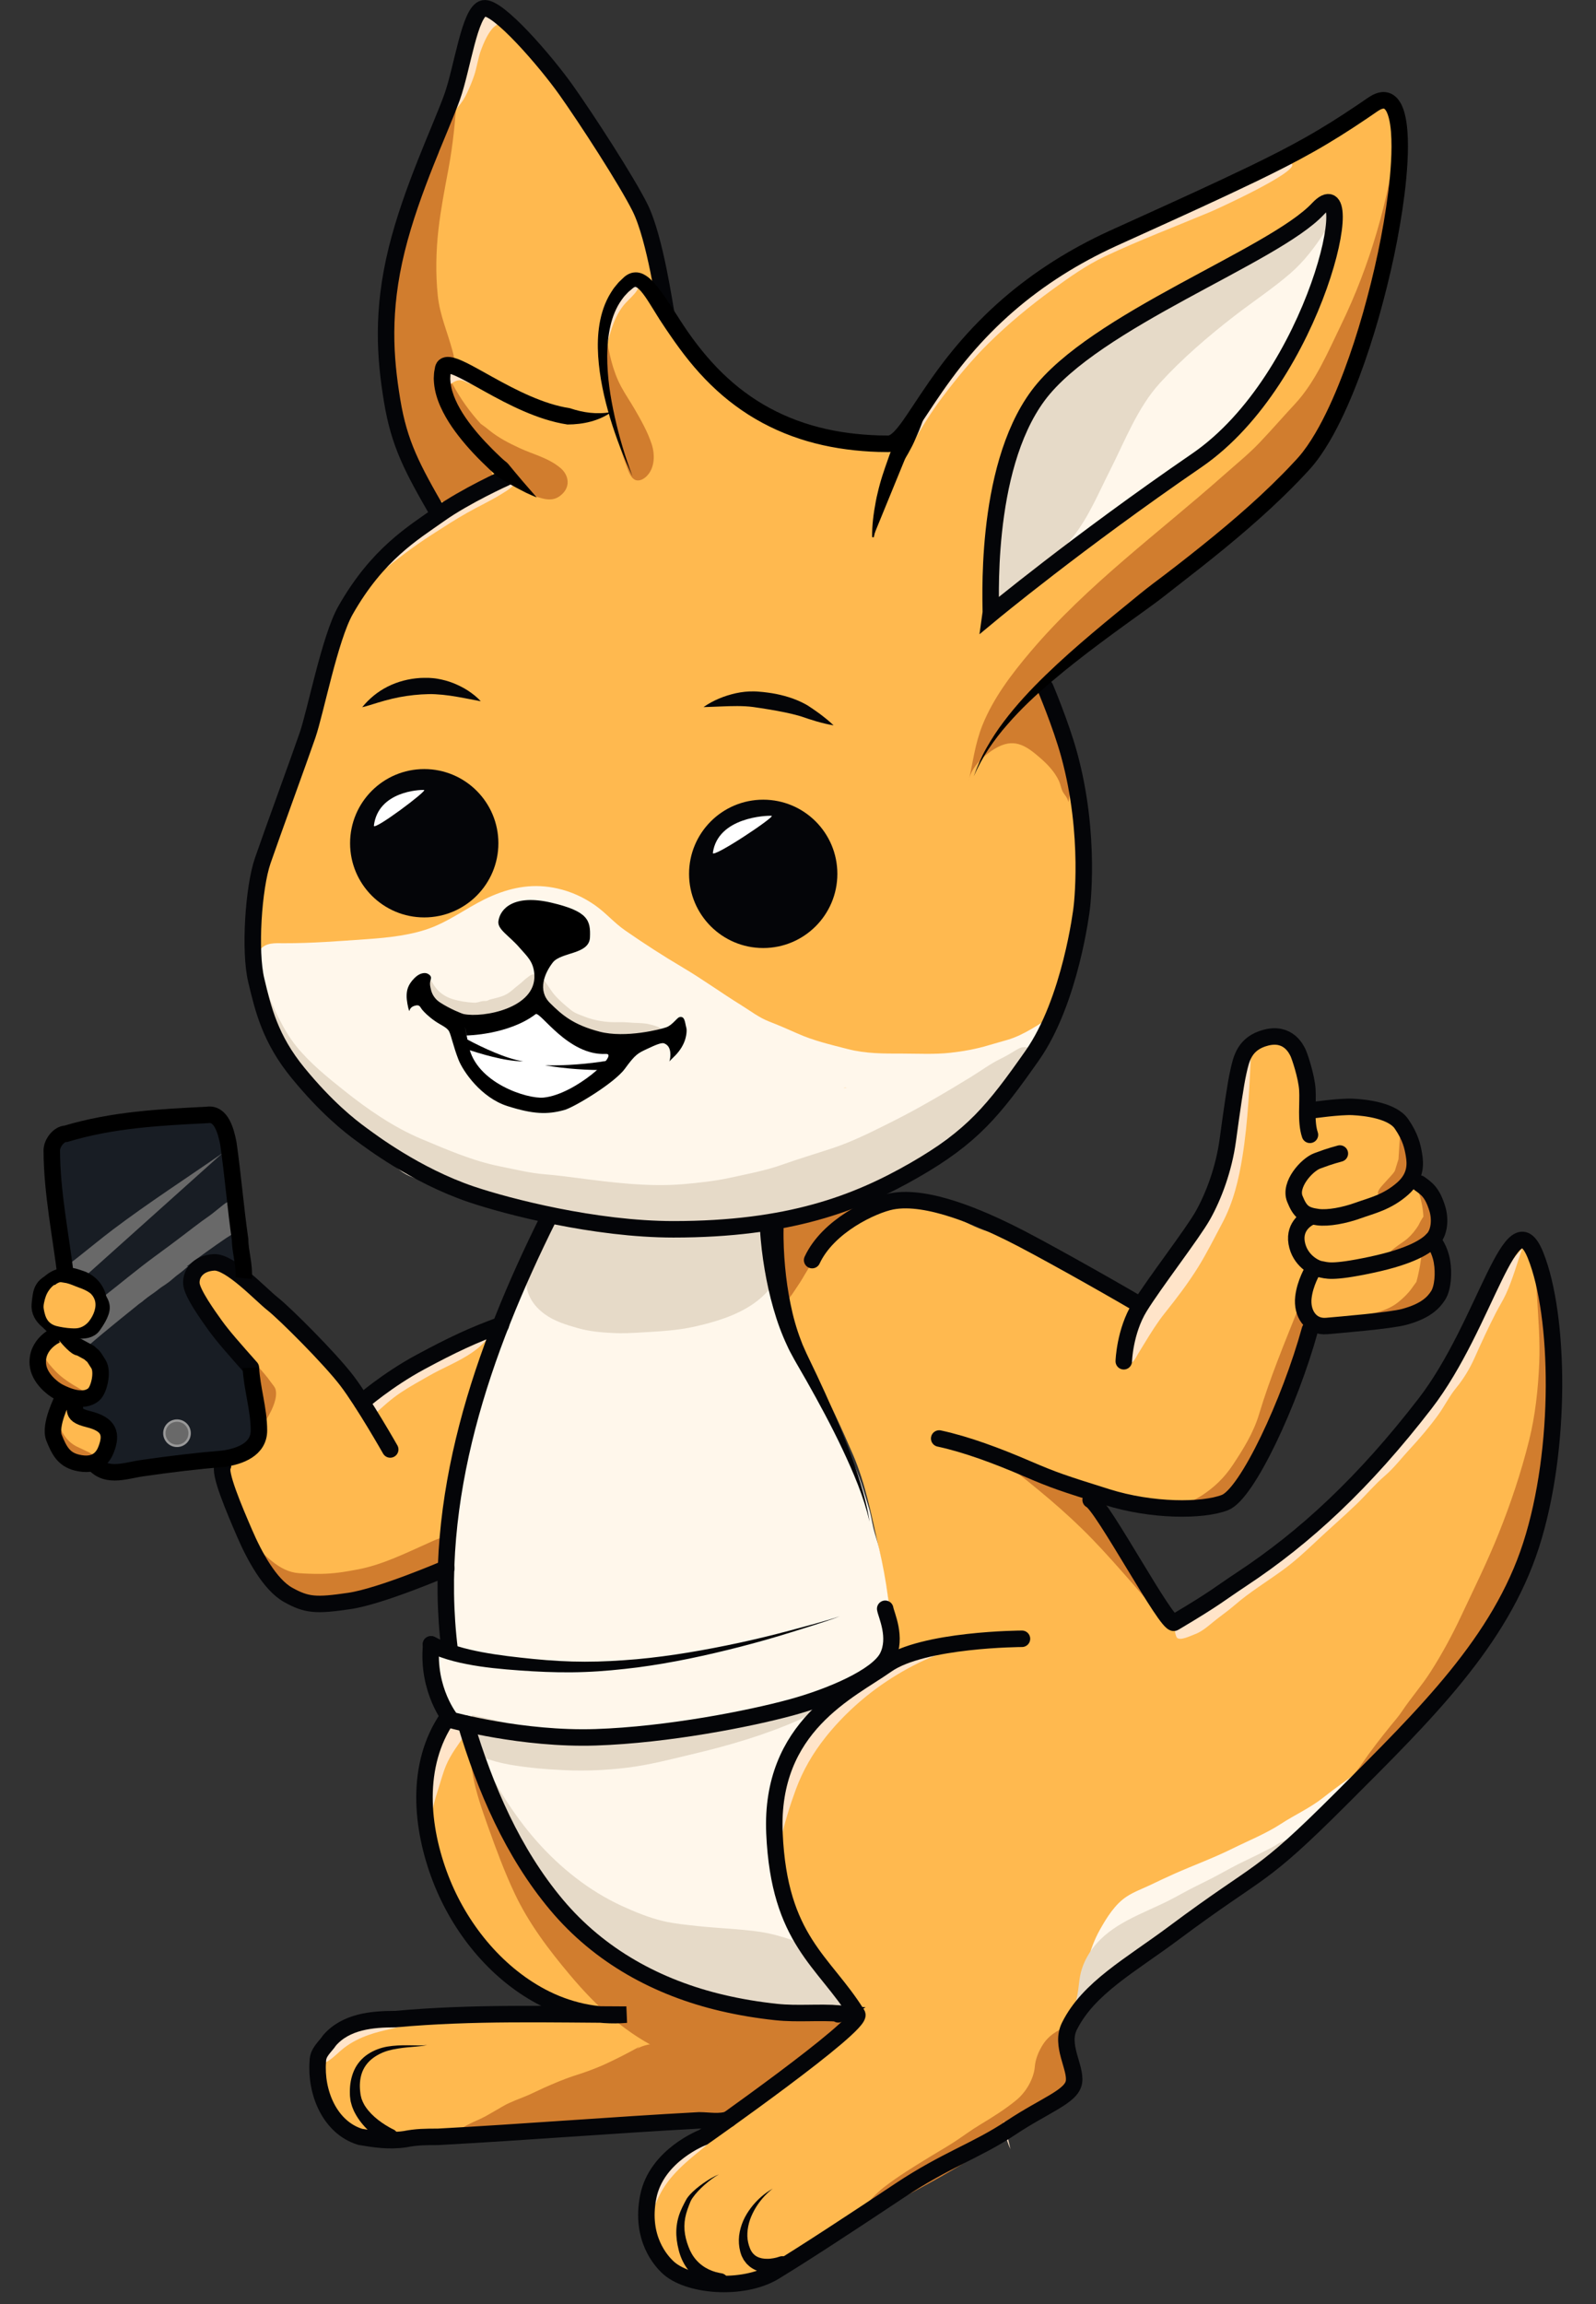 <?xml version="1.0" encoding="utf-8"?>
<!-- Generator: Adobe Adobe Illustrator 24.2.0, SVG Export Plug-In . SVG Version: 6.00 Build 0)  -->
<svg version="1.1" xmlns="http://www.w3.org/2000/svg" x="0px" y="0px" width="678px"
     height="978.51px" viewBox="0 0 678 978.51" style="enable-background:new 0 0 678 978.51;" xml:space="preserve">
<rect x="0" y="0" width="678" height="978.51" fill="#333333" stroke="none"/>
<style type="text/css">
	.st0{fill:#FFB94F;}
	.st1{fill:#FFF7EB;}
	.st2{fill:#181D24;}
	.st3{fill:#E6DAC8;}
	.st4{fill:#D17D2E;}
	.st5{fill:#696969;}
	.st6{fill:#696969;stroke:#999999;stroke-miterlimit:10;}
	.st7{fill:#FFE4C9;}
	.st8{fill:#040508;}
	.st9{fill:none;stroke:#040508;stroke-width:7;stroke-linecap:round;stroke-miterlimit:10;}
	.st10{fill:none;stroke:#040508;stroke-linecap:round;stroke-miterlimit:10;}
	.st11{fill:#FFFFFF;stroke:#000000;stroke-width:7;stroke-miterlimit:10;}
	.st12{fill:none;stroke:#000000;stroke-width:7;stroke-miterlimit:10;}
	.st13{fill:#FFFFFF;}
</style>
<g id="Calque_3">
	<path class="st0" d="M383.68,188.82c1.79-10.13-4.81,9.62-0.19,0.36c3.25-6.53,3.27-8.79,6.77-15.19
		c6.36-11.61,14.84-22.02,23.97-31.57c7.53-7.88,16.16-15.3,25.36-21.17c4.33-2.76,8.93-5.25,13.51-7.56
		c5.19-2.61,10.03-5.78,15.16-8.49c8.56-4.52,17.37-8.55,25.9-13.14c9.99-5.38,20.08-10.34,30.35-15.17
		c17.99-8.45,36.82-16.02,53.41-27.04c2.74-1.82,6.44-4.49,9.98-3.83c2.81,0.52,5.47,3.91,6.34,6.53c1.46,4.35,1.12,9.75,0.33,14.18
		c-0.59,3.31-0.9,6.66-1.38,9.96c-0.28,1.87-0.92,3.79-1.29,5.63c-0.45,2.27-0.7,4.62-0.97,6.91c-0.5,4.19-0.75,8.32-1.51,12.44
		c-0.54,2.94-1.53,5.82-2.16,8.74c-0.47,2.2-0.58,4.42-1.01,6.57c-0.87,4.38-1.53,8.83-2.72,13.21c-1.24,4.59-2.78,9.11-4.48,13.52
		c-1.53,3.95-2.1,8.15-3.88,12.05c-3.57,7.83-5.96,16.15-10.76,23.37c-5.53,8.33-11.2,16.71-17.7,24.34
		c-7.4,8.68-16.33,15.84-25.43,22.61c-5.49,4.08-11.58,7.51-16.37,12.44c-3.65,3.76-7.94,6.91-11.99,10.22
		c-11.41,9.31-23.81,17.67-34.43,27.88c-3.03,2.91-6.25,5.69-9.48,8.38c-1.48,1.23-4.39,2.87-5.08,4.82
		c-0.62,1.76,0.14,4.5,0.62,6.18c0.86,3,3.13,4.73,4.28,7.56c1.75,4.33,1.86,9.37,3.42,13.84c0.71,2.05,1.76,3.99,2.13,6.14
		c0.37,2.12,0.53,4.28,0.91,6.41c2.48,13.93,4.84,27.8,4.84,41.88c0,4.01-0.36,7.97-0.33,11.93c0.01,1.93-0.09,4.16-0.32,6.1
		c-0.42,3.58-0.34,7.38-1.02,10.97c-0.77,4.1-2.39,7.89-3.47,11.89c-1.02,3.81-2.17,7.61-3.89,11.17
		c-1.75,3.63-3.21,7.35-5.54,10.69c-3.7,5.32-6.29,10.88-9.02,16.71c-1.88,4.01-3.65,8.04-6.86,11.09
		c-1.42,1.35-2.63,2.87-3.99,4.27c-1.35,1.39-3.04,2.42-4.32,3.86c-2.04,2.28-3.38,5.1-5.86,6.98c-2.12,1.61-4.33,2.93-6.38,4.59
		c-1.33,1.08-4.29,1.77-4.17,2.64c-4.62,3.68-9.11,7.54-14.16,10.52c-2.3,1.36-4.77,2.24-7.09,3.53
		c-5.15,2.85-10.36,5.08-15.89,7.11c-10.97,4.02-22.09,8.09-33.43,11.01c-2.77,0.71-5.63,0.89-8.44,1.35
		c-3.49,0.57-6.84,1.75-10.4,1.97c-1.94,0.12-3.93-0.12-5.86,0.09c-1.79,0.2-3.41,0.94-5.15,1.32c-3.35,0.74-6.95,0.14-10.35,0.23
		c-2.52,0.07-5,0.53-7.53,0.45c-2.56-0.08-5.05-0.44-7.62-0.43c-2.51,0.01-5.26-0.3-7.73,0.07c0.09,0.11,0.19,0.22,0.28,0.33
		c0,0-2-0.04-3.28-0.04c-14.23-1.06-28.35-3.87-42.21-7.21c-6.42-1.55-12.57-4.01-18.86-5.97c-3.11-0.97-6.18-1.72-9.15-3.07
		c-3.07-1.39-5.97-3.07-8.94-4.63c-2.36-1.24-4.76-2.5-7.33-3.24c-2.93-0.85-5.95-1.2-8.85-2.22c-4.1-1.43-7.62-5.09-10.72-8.05
		c-2.11-2.02-3.77-3.37-6.51-4.57c-2.6-1.14-5.43-1.8-7.65-3.62c-1.45-1.18-3.3-2.49-3.09-4.5c0,0.17,0,0.34,0.64,0.82
		c-1.85-1.32-3.68-2.68-5.48-4.08c-0.31-1.98-2.63-4.83-3.89-6.67c-1.97-2.85-4.11-5.54-6.35-8.2c-1.77-2.11-2.92-4.57-4.69-6.63
		c-1.87-2.17-3.42-4.56-5.17-6.81c-1.88-2.4-4.09-5.12-5.59-7.8c-1.74-3.11-2.48-7.44-3.2-10.89c-0.6-2.87-1.6-5.5-2-8.43
		c-0.32-2.41-0.22-4.8-0.24-7.24c-0.02-3.46-0.65-6.84-0.65-10.31c0-2.95,0.01-5.9,0-8.85c-0.01-3.13,0.43-6.43,0.97-9.52
		c0.46-2.62,0.57-5.34,1.02-7.98c0.33-1.95,1.1-3.97,1.77-5.83c1.6-4.44,3.23-9.1,5.1-13.46c1.03-2.39,1.96-4.73,3.11-7.07
		c1.09-2.22,1.29-4.61,1.9-6.98c1.09-4.28,3.16-8.25,4.18-12.52c0.88-3.66,1.52-7.42,2.49-11.04c1.23-4.55,3.17-8.91,4.53-13.44
		c0.65-2.15,2.82-6.18,2.46-7.7c4.26-18.59,9.58-37.26,22.1-52.08c5.4-6.4,12.27-10.41,18.87-15.4c2.66-2.01,5.1-4.35,7.69-6.46
		c1.06-0.86,2.05-2.52,3.84-2.03c-3.75-6.64-8.81-14.04-11.15-21.56c-0.51-1.65-1.02-3.25-1.63-4.86
		c-1.98-5.24-3.88-10.51-5.99-15.7c-1.58-3.88-3.21-8.19-3.72-12.36c-0.61-5.02-0.13-10.18-0.63-15.2
		c-0.65-6.5-0.61-13.22,0.57-19.67c1.3-7.14,0.65-14.57,2.54-21.62c4.44-16.57,9.39-32.44,16.48-48.2
		c1.81-4.03,2.87-8.43,4.79-12.44c1.83-3.84,4.6-7.4,5.78-11.5c0.9-3.15,1.3-6.24,2.28-9.34c1.78-5.65,2.4-12.29,4.98-17.67
		c1.32-2.75,4.29-5.71,7.56-5.59c3.16,0.11,3.16,3.02,4.83,5.31c1.61,2.18,2.89,4.77,5.05,6.43c1.4,1.08,3.17,1.93,4.73,2.76
		c2.96,1.58,3.94,3.05,5.46,6.03c0.91,1.78,1.45,3.51,2.99,4.87c0.68,0.6,3.33,2.56,3.52,2.42c1.81,3.36,3.79,6.8,6,9.92
		c1.44,2.04,2.35,4.4,3.56,6.57c0.84,1.51,1.69,2.97,2.85,4.25c1.11,1.23,2.37,2.3,3.44,3.57c1.57,1.87,2.95,3.56,3.72,5.92
		c0.66,2.01,1.55,3.83,2.44,5.74c1.13,2.44,3.22,4.07,4.73,6.24c1.77,2.54,3.69,5.09,5.19,7.8c0.84,1.51,1.7,3.17,2.2,4.8
		c0.46,1.51,1.32,2.84,1.92,4.26c1.19,2.78,2.92,5.24,3.75,8.13c0.29,1,0.79,2.04,1.05,3.09c0.3,1.25,0.49,2.54,0.81,3.77
		c0.23,0.88,0.41,1.77,0.62,2.67c0.27,1.13,0.25,2.35,0.52,3.48c0.56,2.31,1.15,4.83,1.2,7.23c0.05,2.42,0.94,4.99,1.53,7.33
		c0.25,0.99,0.58,1.99,0.75,3c0.18,1.09,0.09,2.29,0.22,3.39c0.18,1.59,0.2,2.89,0.83,4.44c0.65,1.59,1.91,2.67,2.8,4.08
		c1.14,1.8,2.29,3.77,3.79,5.29c0.97,0.99,2.2,1.58,3.06,2.68c1.08,1.39,2.41,2.57,3.43,3.98c0.81,1.12,1.73,1.77,2.44,2.93
		c1.12,1.85,2.5,3.37,3.85,5.05c1.8,2.22,3.8,4.3,6.12,6.14c1.77,1.41,3.44,2.92,5.33,4.18c2.57,1.71,5.35,2.97,8.06,4.44
		c0.83,0.45,1.63,0.92,2.48,1.34c1.89,0.92,3.61,2.06,5.56,2.77c1.83,0.67,3.49,1.49,5.18,2.49c1.8,1.07,3.69,1.77,5.63,2.51
		c0.97,0.37,1.94,0.8,2.87,1.27c3.65,1.83,8.04,2.7,12.02,3.39c3.61,0.63,7.06,1.56,10.73,1.75c2.93,0.15,5.91,0.19,8.84-0.05
		c1.87-0.15,3.76-0.77,5.35-1.8c1.33-0.86,2.51-1.55,3.62-2.67"/>
</g>
<g id="Calque_12">
	<path class="st1" d="M422.08,258.21c-0.61-8.26-1.82-16.8-1.02-25.11c0.4-4.12,0.74-8.29,1.4-12.38c0.75-4.65,2.15-9.25,3.24-13.83
		c1.25-5.25,2.5-10.54,4.43-15.59c5.72-14.91,15.59-27.23,27.8-37.34c4.44-3.68,9.95-7.03,15.11-9.48
		c10.35-4.9,18.75-12.69,28.65-18.31c6.96-3.95,13.56-8.46,20.41-12.59c8.41-5.07,17.04-9.72,25.24-15.14
		c3.94-2.61,7.81-5.3,11.61-8.1c1.29-0.95,2.54-2.03,4.07-2.56c2.81-0.98,4.36,1.7,4.92,4.17c0.85,3.75,0.57,7.98-0.47,11.63
		c-2.11,7.39-5.77,14.24-8.65,21.33c-2.66,6.55-4.25,13.45-7.19,19.91c-1.4,3.08-2.91,5.82-4.92,8.56c-2.28,3.13-4.05,6.41-6.06,9.7
		c-2.28,3.73-5.31,6.71-7.83,10.23c-1.82,2.55-3.31,5.43-5.46,7.73c-2.79,2.98-6.23,5.27-9.31,7.91c-3.63,3.12-7.35,5.06-11.42,7.51
		c-3.33,2-6.68,3.95-10.05,5.88c-5.19,2.97-9.79,6.66-14.51,10.3c-5.33,4.11-10.86,7.94-16.2,12.03c-4.7,3.6-9.03,7.56-13.91,10.94
		c-3.86,2.67-7.48,5.59-11.16,8.49c-3.53,2.79-7.25,5.24-10.64,8.22c-1.71,1.51-3.66,3.35-5.83,4.18c-0.78,0.3-1.95,0.23-2.31,1.16
		C422.28,257.63,422.51,257.59,422.08,258.21z"/>
</g>
<g id="Calque_5">
	<path class="st0" d="M208.83,564.18c-2.59,1.13-5.09,2.13-7.77,3.03c-0.96,0.33-1.72,0.65-2.6,1.16c-1.95,1.12-3.68,2.52-5.71,3.53
		c-3.9,1.93-7.52,4.27-11.29,6.42c-3.41,1.95-7.09,3.49-10.38,5.65c-3.52,2.31-7.11,4.43-10.67,6.66c-0.86,0.54-2.12,1.66-3.25,1.7
		c-0.87,0.03-1.62-0.52-2.42-0.83c-1.02-0.4-2.08-0.68-3.07-1.17c-1.58-0.78-2.4-2.11-3.64-3.34c-1.21-1.2-2.59-2.16-3.9-3.24
		c-1.89-1.55-3.33-3.51-5.17-5.1c-2.71-2.34-5.44-4.29-7.47-7.29c-2.25-3.34-5.35-5.98-8.11-8.93c-1.22-1.3-2.35-2.65-3.61-3.93
		c-2.22-2.25-4.77-3.87-7.26-5.76c-5.9-4.48-12.06-8.67-18.05-13.05c-2.17-1.59-4.34-2.99-7.15-2.7c-3.49,0.36-4.51,3.41-4.66,6.51
		c-0.24,5.01,1.81,9.41,4.56,13.49c1.45,2.15,2.93,4.27,4.53,6.31c1.32,1.7,2.96,2.95,4.39,4.52c3.35,3.68,7.25,7.52,9.86,11.81
		c1.73,2.84,2.17,6.1,2.53,9.36c0.53,4.93,1.48,9.65,1.5,14.64c0.02,3.92-0.43,7.56-2.8,10.8c-1.98,2.71-4.91,4.08-7.92,5.33
		c-2.92,1.21-3.85,2.72-3.5,5.94c0.22,2.02,1.01,4.03,1.65,5.94c1.23,3.62,2.14,7.42,3.57,10.97c1.46,3.63,3.51,7.02,5.22,10.53
		c1.33,2.72,2.55,5.53,4.05,8.16c2.55,4.47,6.43,7.21,10.33,10.39c2.01,1.64,3.71,3.66,5.95,4.98c1.73,1.02,3.62,1.85,5.42,2.73
		c3.19,1.55,5.45,1.02,8.77,0.35c3.91-0.8,7.9-1.2,11.82-1.91c5.71-1.04,11.33-2.47,16.98-3.78c1.33-0.31,2.64-0.52,3.88-1.11
		c1.62-0.78,2.87-2.03,4.26-3.14c1.19-0.95,2.49-1.35,3.84-1.98c1.09-0.51,1.99-1.63,3.07-2.04c1.6-0.62,1.97,0.25,2.64-1.71
		c1.07-3.1,1.32-6.36,1.56-9.61c0.51-6.88,0.12-13.75,1.37-20.59c1.22-6.67,3.62-13.02,5.21-19.6c0.89-3.69,1.32-7.44,2.44-11.08
		c0.99-3.23,1.74-6.55,2.79-9.76c1.73-5.31,2.34-11.02,4.51-16.19c1.52-3.63,3.88-7.1,4.62-11.01
		C210.11,564.36,209.48,564.94,208.83,564.18z"/>
</g>
<g id="Calque_23">
	<path class="st0" d="M28.53,570.26c-1.05-1.61-2.51-2.27-4.36-1.97c-1.72,0.56-3.17,1.51-4.36,2.87
		c-2.43,2.93-2.08,7.19-1.49,10.69c0.22,1.9,0.82,3.66,1.82,5.29c1.07,1.56,2.43,2.81,4.08,3.75c2.18,1.15,4.51,1.74,6.98,1.78
		c2.29,0.12,4.51-0.19,6.66-0.95c1.44-0.51,2.57-1.4,3.4-2.68c0.64-1.2,1.02-2.48,1.13-3.84c0.33-2.7-0.14-5.27-1.28-7.73
		c-0.71-1.53-1.62-2.94-2.71-4.23c-0.98-1.11-2.19-1.82-3.62-2.15C33.32,570.64,31.81,570.32,28.53,570.26z"/>
	<path class="st0" d="M30.49,599.16c-1.83-0.8-3.55-0.68-5.14,0.35c-0.96,1.59-1.5,3.31-1.63,5.18c-0.24,1.88-0.05,3.69,0.58,5.43
		c0.31,1.63,0.96,3.12,1.96,4.47c1.89,2.65,4.68,4.35,7.7,5.4c2.74,0.96,6.05,1.41,8.53-0.53c1.56-1.22,2.1-3.01,2.46-4.86
		c0.5-2.56-0.14-4.99-1.71-7.07c-0.24-0.3-0.49-0.6-0.73-0.9c-0.95-1.1-1.96-2.15-3.02-3.14c-1.04-0.98-2.26-1.49-3.67-1.51
		C35.07,601.89,35.01,601.13,30.49,599.16z"/>
</g>
<g id="Calque_9">
	<path class="st0" d="M190.8,732.03c-4.33,5.62-6.98,9-7.77,15.83c-0.3,2.62-0.96,5.17-1.14,7.8c-0.46,6.43,0.1,12.98,1.64,19.22
		c0.98,3.99,1.03,7.84,1.68,11.85c0.53,3.29,2.08,6.5,3.02,9.69c1.07,3.61,1.93,7.37,3.72,10.72c1.93,3.6,4.8,6.08,7.55,8.99
		c2.01,2.13,3.36,4.7,4.95,7.13c1.88,2.88,4.29,5.37,6.64,7.88c2.53,2.69,5.58,6.06,8.68,8.12c2.57,1.71,5.72,2.78,8.41,4.35
		c5.12,2.99,11.17,6.16,16.85,7.92c3.24,1,6.27,1.96,9.45,3.18c1.65,0.63,4.43,1.17,4.88,3.26c-1.79,2.28-7.59-0.2-9.84-0.71
		c-5.38-1.22-10.47-0.69-15.92-0.97c-6.87-0.35-13.4-2.6-20.29-0.55c0.7-0.11,1.41-0.24,2.11-0.37c-2.41,2.05-7.82,0.93-10.75,0.93
		c-8.89,0-17.78-0.05-26.67-0.21c-2.97-0.05-5.94,0.28-8.91,0.17c-2.97-0.12-5.66-0.6-8.6,0c-5.06,1.04-10.92,3.52-15.23,6.42
		c-8.56,5.76-10.87,20.85-7.3,29.96c2.75,7.01,12.17,13.67,19.67,14.38c7.14,0.67,14.24,1.98,21.39,2.5
		c10.55,0.77,20.82-2.64,31.38-1.81c10.38,0.82,20.98-0.67,31.11-2.98c5.51-1.26,10-2.23,15.16-0.93c4.33,1.09,8.39-0.75,12.68-1.38
		c4.25-0.62,7.64-0.26,11.89-0.7c3.41-0.36,7.11,0.44,10.58,0.44c1.19,0,2.5,0.17,3.68,0.04c1.12-0.13,1.93-0.75,2.94-0.94
		c2.85-0.54,4.77,0.54,7.65-0.58c2.8-1.09,5.91-0.99,8.3-2.81c2.24-1.71,3.91-3.89,6.37-5.35c2.78-1.65,5.97-2.29,8.65-4.14
		c3.72-2.56,6.39-6.39,10.18-8.89c3.73-2.46,6.48-5.62,9.74-8.62c2.46-2.27,4.42-4.53,6.61-7.09c1.69-1.97,4.47-4.03,5.55-6.37
		c1.11-2.39-0.52-2.99-2.87-3.11c-1.64-0.08-3.21,0.48-4.83,0.51c-1.55,0.02-2.88-0.5-4.42-0.73c-3.54-0.54-7.26-0.24-10.84-0.23
		c-5.5,0.01-10.92-0.49-16.42-0.47c-7.63,0.03-14.48-1.79-21.83-3.6c-6.22-1.53-11.83-3.43-17.38-6.66c-5.74-3.34-12.1-5.28-17.59-9
		c-3.84-2.6-8.03-4.48-11.94-6.97c-4.21-2.68-7.82-6.25-11.48-9.6c-4.01-3.67-8.48-7.76-11.85-12.04c-2.5-3.18-4.22-7.03-5.67-10.76
		c-1.89-4.87-4.24-9.56-6.75-14.15c-4.03-7.37-9.35-14.46-12.47-22.31c-2.43-6.13-3.53-12.16-5.23-18.44
		c-0.66-2.44-1.81-6.48-4.18-7.87c-1.21-0.71-4.22-1.01-5.18,0.15C190.81,732.27,191.05,732.4,190.8,732.03z"/>
</g>
<g id="Calque_10">
	<path class="st0" d="M329.5,520.96c-0.11,7.04-1.12,15.45,0.87,22.5c0.46,1.63,0.77,3.28,1.12,4.93c0.79,3.67,2.05,7.11,3.26,10.65
		c1.09,3.18,2.71,6.04,4.06,9.11c2.55,5.83,4.67,11.38,7.81,16.93c5.99,10.6,11.03,21.76,15.84,32.93
		c5.08,11.81,7.74,25.28,10.5,37.8c2.45,11.13,4.31,22.7,5.76,33.99c0.5,3.86,0.85,7.7,1.24,11.54c0.27,2.63,0.54,4.09-0.95,6.41
		c-1.57,2.45-2.65,2.6-5.25,3.88c-2.8,1.37-5.41,3.18-8.13,4.72c-7.1,4.02-12.78,10.39-18.59,15.97
		c-5.37,5.14-10.42,9.68-12.77,16.98c-2.88,8.93-4.41,19-3.76,28.37c1.2,17.14,3,34.7,11.68,49.93
		c6.64,11.65,15.35,18.04,20.87,30.31c0.5,1.11-8.5,6.1-12.85,9.96c-2.77,2.46-6.06,3.99-9,6.21c-6.51,4.89-11.43,11.89-17.06,17.69
		c-3.29,3.39-6.01,6.21-10.22,8.21c-3.21,1.52-6.49,2.8-9.79,4.11c-10.55,4.16-18.81,10.71-24.53,20.66
		c-3.09,5.37-2.68,10.1-3.35,16.09c-0.7,6.23,0.28,12.95,3.74,18.34c4.54,7.07,12.84,11.75,21.23,12c4.35,0.13,7.53-1.22,11.54-2.55
		c3.82-1.27,8.06-1.03,11.75-2.7c6.05-2.74,11.39-6.68,16.39-10.96c5.76-4.93,12.69-7.97,18.69-12.57
		c9.53-7.31,20.04-12.78,30.27-19.06c8.07-4.95,15.3-10.47,23.83-14.61c4.58-2.22,8.58-5.13,13.04-7.44
		c4.56-2.37,8.99-3.93,13.06-7.21c5.06-4.09,11.23-5.43,14.11-11.86c2.52-5.63-1.86-12.18-0.74-18.21
		c1.99-10.75,10.68-19.02,18.38-26.05c6.12-5.58,12.96-9.3,19.86-13.84c7.23-4.75,13.83-10.58,20.66-15.9
		c14.71-11.45,29.75-22.42,44.21-34.21c5.45-4.44,9.68-10.09,14.72-14.95c5.3-5.11,10.09-10.4,14.79-16.06
		c1.53-1.85,3.27-3.52,4.9-5.31c6.61-7.29,15.92-11.22,22.13-18.8c8.41-10.27,15.01-23.31,22-34.32
		c3.27-5.15,9.35-11.05,11.31-16.77c1.92-5.61,0.22-10.73,2.01-16.43c0.93-2.97,1.86-5.88,2.9-8.86c1.49-4.28,3.33-8.36,4.14-12.87
		c0.69-3.86,1-7.88,1.58-11.72c1.03-6.85,1.11-13.54,1.48-20.41c0.4-7.54,0.27-15.47-0.52-23.08c-0.46-4.45-1.33-9.01-2.05-13.42
		c-1.42-8.6-2.37-18.61-5.48-26.82c-1.41-3.72-3.98-9.49-6.52-6.1c-5.12,6.86-9,19.56-13.03,27.08c-4.34,8.11-8.9,16.91-14.27,24.38
		c-4.45,6.19-7.67,12.9-11.62,19.36c-7.34,12.02-18.94,21.16-28.08,31.7c-3.1,3.57-6.13,6.77-9.68,9.92
		c-7.65,6.81-14.97,13.95-23.43,19.76c-5.89,4.05-12.26,7.27-18.16,11.28c-5.64,3.83-10.81,7.83-16.77,11.18
		c-2.34,1.32-4.93,2.5-7.2,3.97c-2.84,1.85-3.89,3.41-6.66,0.43c-3.35-3.6-5.28-9.11-7.3-13.44c-4.11-8.8-8.12-17.69-12.93-26.14
		c-2.07-3.63-4.42-6.97-6.76-10.42c-0.92-1.36-1.88-3.7-3.24-4.65c2.47,4.02,11,4.38,15.16,4.96c7.31,1.02,14.82,0.87,22.17,0.94
		c7.72,0.07,14.42,1.73,21.1-1.94c4.9-2.69,8.69-12.96,10.89-17.99c2.82-6.47,6.28-12.74,7.9-19.67c1.77-7.56,4.44-15,7.92-21.94
		c1.5-3,3.16-7.63,5.54-10.2c1.63-1.77,3.88-2.23,6.13-2.75c4.32-0.99,8.72-2.12,13.08-2.86c3.87-0.66,7.72,0.09,11.61-0.7
		c3.17-0.65,6.45-1.28,9.57-2.16c6.15-1.73,10.85-4.97,13.17-11.14c1.87-4.96,1.89-10.95,0.82-16.07c-0.5-2.37-1.32-4.35-0.85-6.74
		c0.65-3.35,0.94-4.8,0.5-8.26c-0.65-5.13-1.87-8.73-5.84-12.25c-5.09-4.51-4.89-9.75-6.02-16.21c-1.41-8.08-8.41-12.78-15.9-14.37
		c-4.92-1.05-8.98-0.76-13.86-0.11c-3.2,0.42-7.77,1.04-10.87-0.16c-5.74-2.22-3.78-13.89-5.02-18.81
		c-1.5-5.95-4.85-12.77-11.47-13.8c-8.89-1.39-10.52,13.03-11.73,19.39c-1.57,8.27-3.25,16.6-5.25,24.78
		c-1.98,8.1-3.32,16.65-7.09,24.14c-2.94,5.84-6.71,11.21-9.69,17.05c-2.41,4.71-4.85,9.08-7.8,13.46
		c-5.01,7.47-12.09,11.93-16.56,19.71c-1.22,2.13,0.44,7.62-0.6,9.85c-0.63,1.36-1.37,5.12-2.82,5.67c-1.63-1.65-0.88-3.72-0.3-5.68
		c1.24-4.27,3.74-9.52,3.7-14.09c-0.03-3.63-3.29-5.42-6.35-6.67c-5.23-2.14-9.24-5.79-14.79-7.32c-6.13-1.7-10.96-5.52-17.22-6.94
		c-8.55-1.94-15.57-8.06-24.12-10.61c-10.41-3.1-20.36-11.59-31.36-11.48c-8.78,0.09-19.44-4.75-28.01-2.85
		c-3.1,0.69-5.89,5.47-8.42,2.96c-1.84-1.83-2.35,0.38-3.33-2.06C349.21,508.91,350.03,508.95,329.5,520.96z"/>
</g>
<g id="Calque_13">
	<path class="st1" d="M329.73,521.38c-0.48,7.74-1.3,15.54-0.4,23.28c0.38,3.3,1.25,6.3,1.99,9.5c1.77,7.71,5.56,14.51,8.27,21.84
		c2.26,6.12,6.15,10.99,9.35,16.63c3.09,5.45,6.11,10.99,8.17,16.89c1.67,4.78,4.25,9.25,6.28,13.87
		c2.43,5.55,3.86,11.17,5.67,16.91c0.89,2.82,1.28,5.74,1.96,8.61c0.71,3,1.79,5.89,2.48,8.91c1.51,6.61,2.79,13.42,3.69,20.16
		c0.82,6.18,2.36,12.81,1.14,19.07c-0.71,3.66-2.92,6.82-5.28,9.6c-0.9,1.06-1.81,2.21-2.76,3.22c-1.51,1.59-3.34,2.09-5.24,3.02
		c-2.65,1.3-4.64,3.43-7.25,4.78c-2.53,1.31-5.78,1.79-7.63,4.14c-1.27,1.62-1.65,3.7-3.07,5.28c-2.17,2.42-3.55,4.21-4.83,7.22
		c-1.5,3.55-4.58,5.91-5.72,9.66c-0.76,2.52-1.1,5.04-2.24,7.45c-2.89,6.13-4.15,13.39-4.24,20.19c-0.1,8.37-1.57,17.47,0.76,25.61
		c1.07,3.73,1.98,7.49,2.99,11.23c1.26,4.65,3.18,8.72,5.35,13c2.37,4.65,4.69,9.26,7.91,13.4c2.79,3.59,5.95,6.89,8.76,10.47
		c1.49,1.89,3.01,3.97,4.04,6.15c0.72,1.54,0.65,1.99-1,2.63c-3.24,1.26-6.73-0.3-9.88-0.92c-3.6-0.71-7.48-0.52-11.12-0.57
		c-4.89-0.08-9.59-1.72-14.45-2.14c-2.54-0.22-5.04-0.05-7.59-0.13c-3.59-0.1-6.95-1.1-10.48-1.6c-6.21-0.87-11.1-1.11-16.68-4.28
		c-5.07-2.89-9.74-6.2-14.67-9.29c-4.39-2.75-9.03-5.33-13.55-7.88c-3.96-2.24-7.44-4.75-11.17-7.32c-3.31-2.28-5.49-4.48-7.96-7.66
		c-2.51-3.23-5.16-5.96-8.1-8.81c-2.59-2.51-4.09-5.67-5.83-8.78c-1.9-3.39-3.81-6.77-5.65-10.19c-3.72-6.91-7.3-13.74-11.73-20.23
		c-4.2-6.17-7.85-13.54-9.93-20.74c-1.21-4.2-1.16-10.43-5.56-12.66c-2.22-1.12-3.44-1.86-4.96-4.05
		c-2.34-3.37-3.58-7.13-4.26-11.15c-0.64-3.74-0.76-7.54-1.21-11.3c-0.27-2.27-0.96-5.58,1.69-6.6c1.57-0.61,2.93,0.33,4.12-1.18
		c1.91-2.43,0.34-7.73,0.08-10.64c-0.9-9.8-1.67-20.03-1.08-29.85c0.75-12.59,3.38-24.8,5.74-37.13c1.56-8.16,2.89-16.36,4.54-24.51
		c1.82-9.03,5.04-17.31,8.6-25.75c5.68-13.49,12.31-26.47,18.69-39.63c3.05-6.29,6.75-13.82,14.75-13.81c1.38,0,2.5,0.31,3.83,0.71
		c2.26,0.67,4.17,0.81,6.54,0.86c3.83,0.09,6.89,1.68,10.59,2.23c3.47,0.51,7.05,0,10.56,0.58c5.66,0.93,10.47,2.45,16.3,2.03
		c3.49-0.25,6.15,0.17,9.57,0.63c3.54,0.47,7.18,0.2,10.75,0.22c2.67,0.01,5.15-0.44,7.8-0.68c2.54-0.23,5.1,0.07,7.64-0.06
		C327.25,521.66,330.79,521.56,329.73,521.38z"/>
	<path class="st1" d="M454.2,859.66c2.77-8.82,5.25-17.69,7.75-26.58c1.38-4.92,2.87-9.26,5.39-13.71
		c2.87-5.07,6.33-10.68,11.34-13.95c3.06-2,6.92-3.41,10.22-4.99c3.37-1.61,6.79-3.25,10.2-4.75c8.1-3.58,16.5-6.65,24.42-10.58
		c6.85-3.4,14.26-6.36,20.67-10.54c5.84-3.82,12.32-6.7,17.81-11.04c5.1-4.04,10.32-7.72,15.66-11.46c2.71-1.89,5.17-4.01,7.75-6.06
		c0.87-0.69,2.85-2.81,4.07-2.61c-0.66,1.53-2.31,3.13-3.25,4.51c-2.14,3.15-4.47,6.17-6.9,9.11c-4.12,4.99-8.97,10.02-13.91,14.21
		c-12.25,10.4-24.56,20.81-37.22,30.75c-8.37,6.57-18.31,10.95-27.1,16.93c-5.14,3.49-10.52,6.73-15.42,10.55
		c-3.19,2.49-5.99,5.33-8.95,8.08c-2.41,2.23-5.29,3.76-7.75,5.91c-3.03,2.64-5.84,5.48-8.67,8.32
		C458.41,853.64,453.37,857.04,454.2,859.66z"/>
</g>
<g id="Calque_16">
	<path class="st2" d="M108.79,598.44c-0.13-4.56-0.01-9.89-1.32-14.3c-1.26-4.22-4.27-8.59-7.53-11.5
		c-1.64-1.47-3.34-2.89-4.87-4.48c-1.41-1.47-2.41-3.16-3.63-4.78c-1.57-2.07-3.79-4.07-4.9-6.46c-0.43-0.93-0.7-2.05-1.08-3
		c-0.8-2.02-2.14-3.88-2.8-5.94c-1.1-3.43-1.59-7.93,1.61-10.22c1.89-1.36,4.06-2.27,6.38-2.48c2.22-0.21,3.73,0.39,5.8,0.96
		c1.21,0.33,3.47,0.88,4.39-0.26c1.05-1.3,0.33-5.98,0.33-7.55c0.02-3.48-0.77-6.88-0.41-10.34c0.58-5.59,0.26-11.33-1.55-16.71
		c-0.79-2.35-1.93-4.59-2.81-6.92c-1.29-3.4-0.87-6.51-1.55-9.98c-0.65-3.28-3.09-7.62-6.04-9.34c-2.62-1.53-5.73-2.39-8.76-2.37
		c-3.21,0.02-5.93,1.13-8.95,1.94c-1,0.27-3.9-0.03-3.44,1.43c-4.28-0.11-11.69-1.36-16.07,0.9c-1.43,0.74-2.67,1.4-4.24,1.93
		c-2.8,0.93-6.15,1.51-9.12,1.63c-3.08,0.12-6.83-0.7-9.65,0.76c-4.61,2.38-4.27,9.08-4.5,13.6c-0.27,5.38,0.78,10.88,0.9,16.26
		c0.12,5.42,2.12,10.51,3.11,15.8c0.62,3.33,0.33,6.72,0.35,10.08c0.02,2.19,0.9,3.21,1.66,5.15c0.1,0.25,0.22,0.51,0.35,0.78
		c4.18-0.36,7.43,3,10.93,3.81c4.59,1.06,3.64,5.19-0.95,4.06c-0.07-0.02-0.14-0.03-0.21-0.04c0.1,0.78-0.02,1.58-0.39,2.25
		c0.99,0.61,1.91,1.01,2.65,1.06c1.28,0.09,1.05,0.5,0.19,1.17c0.99,1.55,0.88,3.74-1.06,4.74c-0.34,0.17-0.69,0.33-1.03,0.48
		c0.25,0.61,0.4,1.22,0.36,1.92c-0.04,0.67-0.21,1.24-0.49,1.78c-0.03,0.11-0.07,0.22-0.11,0.33c-0.22,1.33-1.1,2.11-2.31,2.6
		c0,0-0.01,0-0.01,0c-0.63,0.4-1.37,0.64-2.1,0.7c-0.62,1-1.27,2.01-1.56,3.1c-0.8,2.96,1.01,3.46,2.76,3.22
		c0.2,0.52,1.09,1.34,2.44,2.82c1.33,1.47,0.45,1.92,2.24,2.31c3.47,0.76-2.04,2.65,0.88,4.66c2.86,1.98-3.01,2.53-1.18,5.48
		c0.78,1.25-1.11,1.88-0.78,3.23c0.79,3.22,0.86,0.36-1.84,2.64c-1.83,1.54-7.81,3.49-6.18,3.31c1.75-0.18,5.36,3.52,13.51,11.09
		c0.92,0.85,0.91,3.92,2.04,4.32c1.78,0.64-5.67,4.92-3.91,5.63c2.3,0.93,0.05,0.85,0.73,3.45c0.31,1.19,21.46-0.93,23.58-0.04
		c-0.12-0.47-0.29-1.27-0.47-1.99c0.22,0,0.47-0.03,0.74-0.05c1.7-0.14,3.42-0.64,5.12-0.83c2.24-0.26,4.33,0.13,6.57,0.15
		c2.16,0.02,4.21-0.66,6.33-0.96c2.48-0.36,4.88-0.4,7.21-1.45c1.77-0.79,3.4-1.82,5.26-2.42c1.33-0.43,2.79-0.61,4.03-1.3
		C109.34,610.95,108.94,604.16,108.79,598.44z"/>
</g>
<g id="Calque_17">
</g>
<g id="Calque_14">
	<path class="st1" d="M448.17,430.86c-6.52,3.86-12.95,8.65-20.28,10.79c-2.66,0.78-5.33,1.49-7.99,2.29
		c-5.2,1.57-10.82,2.58-16.22,3.17c-6.66,0.73-13.46,0.35-20.15,0.34c-8.08,0-15.6,0.09-23.46-1.94
		c-7.43-1.92-14.48-3.52-21.51-6.69c-3.95-1.78-7.87-3.44-11.91-5.02c-4.21-1.64-7.98-4.56-11.81-6.93
		c-8.35-5.16-16.3-10.95-24.75-15.95c-8.38-4.96-16.62-10.28-24.62-15.84c-4.51-3.14-8.13-7.4-12.57-10.53
		c-4.89-3.45-10.24-5.9-16.09-7.21c-9.77-2.2-18.63-0.76-27.7,3.08c-8.77,3.71-16.24,9.65-25.08,13.24
		c-8.66,3.51-19.13,4.57-28.34,5.21c-11.74,0.82-23.38,1.75-35.16,1.71c-3.65-0.01-7.66-0.4-10.15,2.89
		c-2.01,2.65-2.47,6.77-2.5,9.95c-0.06,5.93,0.33,11.44,3.04,16.84c2.43,4.84,5.08,9.06,8.04,13.53c1.78,2.68,2.84,5.77,4.7,8.42
		c2.14,3.06,4.98,5.49,7.73,7.99c6.57,5.98,12.69,11.84,19.98,17.01c4.06,2.88,8.59,5.25,12.15,8.43c4.22,3.76,10.5,7.12,15.3,9.81
		c8.63,4.83,17.32,9.3,26.89,12c9.22,2.6,18,6.55,27.41,8.47c7.82,1.6,15.31,4.56,22.87,7.07c1.98,0.66,4.01,1.26,6.06,1.49
		c5.15,0.58,10.84,0.27,15.99,0.17c7.24-0.14,14.46-1.25,21.7-1.65c5.98-0.33,11.97-1.04,17.91-1.8c9.85-1.26,18.81-5.64,28.37-8.07
		c5.04-1.28,10.16-2.23,15.16-3.65c4.61-1.31,8.8-3.42,13.05-5.63c3.28-1.71,6.85-3.24,10.03-5.09c2.85-1.66,5.39-4,8.08-5.89
		c6.77-4.75,14.13-8.43,20.25-14.06c3.81-3.5,7.09-7.56,10.67-11.28c3.11-3.24,4.81-6.71,7.15-10.44c2.1-3.34,4.36-6.58,6.45-9.92
		C438.35,444.78,440.64,441.97,448.17,430.86z"/>
</g>
<g id="Calque_18">
	<path class="st3" d="M203.28,743.06c3.51,7.18,6.95,14.16,11.26,20.87c4.03,6.28,8.37,12.2,13.3,17.81
		c10.05,11.44,22.5,21.36,36.39,27.72c5.51,2.53,11.59,5.02,17.51,6.41c4.78,1.12,9.85,1.59,14.72,2.12
		c8.77,0.95,17.62,1.17,26.36,2.44c4.7,0.69,9.35,2.02,13.84,3.56c3.58,1.23,6.63,3.14,9.25,5.87c4.64,4.84,8.69,10.7,12.53,16.2
		c1.4,2,2.25,4.73-0.46,5.98c-2.21,0.57-4.46,0.95-6.74,1.15c-1.52,0.19-3.05,0.39-4.57,0.58c-4.41,0.57-8.82,1.28-13.25,1.6
		c-10.45,0.74-20.7-1.17-30.39-4.96c-5.76-2.25-11.66-4.52-17.26-7.12c-6.58-3.06-13.14-6.73-19.41-10.39
		c-11.4-6.65-23.06-14.53-31.89-24.4c-6.68-7.47-12.42-15.94-16.41-25.18c-3.14-7.26-5.7-14.68-8.41-22.1
		c-1.07-2.93-2.04-5.82-2.71-8.87C206.7,751.34,206.21,750.03,203.28,743.06z"/>
</g>
<g id="Calque_15">
	<path class="st3" d="M199.94,733.83c-0.22,3.48,0.36,6.75,1.73,9.82c0.17,1.58,1.1,2.4,2.78,2.46c3.87,1.45,7.86,2.59,11.94,3.3
		c7.99,1.4,15.92,2.04,24.01,2.39c8.66,0.37,17.32-0.03,25.93-1.07c9.57-1.16,18.87-3.63,28.23-5.85
		c15.3-3.64,30.47-8.06,44.88-14.44c1.82-0.8,3.66-1.69,5.1-3.1c1.49-1.46,1-2.08-1.01-1.79c-3.99,0.59-8.01,1.03-12,1.63
		c-6.07,0.91-12.08,2.43-18.17,3.15c-8.07,0.95-16.14,1.91-24.21,2.84c-7.84,0.9-15.68,1.25-23.52,2
		c-10.32,0.98-20.49,2.19-30.88,1.06c-5.09-0.56-10.07-2-15-3.32c-4.53-1.2-9.18-2.4-13.76-3.37c-1.46-0.31-2.92-0.59-4.37-0.94
		c-0.43-0.1-0.94-0.34-1.27-0.06C200.48,728.69,200.25,728.81,199.94,733.83z"/>
	<path class="st3" d="M455.71,854.62c1.13-3.24,1.91-6.33,2.35-9.72c0.32-2.42,0.51-4.93,1.12-7.3c0.96-3.71,2.77-7.19,5.06-10.24
		c7.86-10.46,20.98-14.52,32.2-20.17c3.54-1.78,6.96-3.79,10.5-5.57c3.55-1.79,7.16-3.52,10.66-5.42c3.72-2.02,7.37-4.07,11.21-5.88
		c3.5-1.65,6.95-3.37,10.38-5.15c1.17-0.61,2.37-1.23,3.46-1.98c0.61-0.42,1.26-0.7,1.93-1.02c0.87-0.4,1.73-0.81,2.6-1.23
		c0.57-0.28,1.37-0.79,2.03-0.63c-0.11,1.23-1.02,2.13-1.76,3.06c-1.61,2.02-3.37,3.91-5.18,5.75c-5.7,5.81-12.01,10.63-18.75,15.15
		c-4.89,3.28-9.58,6.84-14.41,10.21c-2.59,1.81-5.25,3.51-7.89,5.24c-1.78,1.17-4.04,2.43-5.61,4"/>
	<path class="st3" d="M109.41,404.63c1.46,6.52,2.49,13.45,5.26,19.61c1.24,2.74,2.4,5.55,3.78,8.23c2.15,4.18,4.51,8.27,7.48,11.93
		c5.79,7.14,13.07,13.01,20.22,18.72c10.02,8,21.12,15.67,33,20.64c10.71,4.48,21.75,9.31,33.18,11.57
		c6.28,1.24,12.7,2.88,19.1,3.38c4.26,0.34,8.47,0.87,12.7,1.42c15.07,1.96,31.19,4.09,46.4,2.75c6.49-0.57,13.32-1.31,19.67-2.7
		c7.35-1.62,14.85-2.99,21.96-5.51c7.06-2.5,14.19-4.63,21.3-6.97c8.83-2.9,17.27-7.21,25.55-11.35
		c11.41-5.71,22.48-12.27,33.38-18.93c4.35-2.66,8.19-5.58,12.77-7.81c2.3-1.12,4.41-2.4,6.59-3.72c1.14-0.69,2.11-1.2,3.45-1.17
		c1.42,0.03,2.36,0.38,2.87,1.76c1.06,2.85-2.21,5.97-3.68,8.03c-1.37,1.93-2.81,3.51-4.43,5.2c-3.41,3.55-6.53,7.42-10.01,10.9
		c-5.38,5.38-11.95,9.06-18.11,13.39c-4.41,3.1-8.33,6.64-12.93,9.53c-4.24,2.67-8.73,4.81-13.03,7.37c-3.33,1.98-6.29,3.67-9.94,5
		c-16.09,5.87-32.2,11.75-49.34,13.54c-12.78,1.33-26.01,1.06-38.82,0.32c-6.45-0.37-12.83-1.13-19.26-1.72
		c-10.72-0.98-21.56-2.04-32.16-3.97c-11.38-2.08-22.91-4.61-33.94-8.11c-3.6-1.14-7.13-2.52-10.69-3.76
		c-3.97-1.39-8.48-2.43-11.79-5.19c-4.04-3.36-8.92-5.58-12.65-9.4c-1.82-1.86-3.98-3.38-6.03-5.01c-3.99-3.17-8.37-5.98-12.16-9.4
		c-3.44-3.11-6.56-7-9.43-10.62C119.27,449.44,110.21,434.27,109.41,404.63z"/>
	<path class="st3" d="M423.41,257.4c7.09-5.66,13.99-11.45,20.71-17.54c4.12-3.74,8.27-7.45,11.72-11.85
		c6.74-8.59,10.84-18.66,15.74-28.32c6.34-12.5,11.6-26.52,21.18-37.04c9.43-10.34,20.36-19.72,31.41-28.29
		c7.94-6.16,16.44-11.72,24.04-18.32c5.79-5.03,10.44-11.15,14.56-17.59c0.98-1.53,3.85-5.43,2.61-7.52
		c-1.69-2.84-7.97,2.56-9.63,3.55c-5.98,3.54-11.84,7.13-17.67,10.92c-3.49,2.27-7.1,4.27-10.83,6.12
		c-5.49,2.72-10.65,5.81-15.96,8.84c-9.66,5.51-20.43,9.21-29.85,15.09c-6.21,3.88-12.54,7.69-18.33,12.18
		c-5.55,4.3-10.12,9.58-14.75,14.83c-6.31,7.13-11.38,14.7-15.45,23.32c-4.98,10.56-7.59,22.28-9.13,33.81
		c-0.57,4.25-0.61,8.67-0.68,12.97C423.05,236.19,422.24,240.02,423.41,257.4z"/>
	<path class="st3" d="M182.37,415c1.6,2.9,2.73,5.1,5.28,7c1.37,1.01,2.91,1.78,4.5,2.28c2.99,0.93,6,1.38,9.12,1.56
		c1.36,0.08,2.42-0.43,3.7-0.68c0.55-0.11,1.29,0.03,1.79-0.1c0.55-0.14,0.99-0.47,1.55-0.61c2.39-0.62,5.12-1.12,7.29-2.46
		c1.75-1.07,3.27-2.64,4.9-3.87c0.64-0.49,1.42-1.14,1.98-1.7c0.68-0.68,1.35-1.07,2.08-1.68c1.62-1.36,3.49-1.34,5.05,0.03
		c2.02,1.76,3.43,4.36,4.99,6.52c1.34,1.86,3.05,3.42,4.7,4.94c1.04,0.95,2.21,1.86,3.29,2.76c1.59,1.33,3.81,2.01,5.71,2.76
		c4.52,1.79,9.56,2.52,14.42,2.35c2.19-0.08,4.42,0.18,6.61,0.29c1.9,0.09,4.02,0.09,5.9,0.47c1.4,0.29,2.89,0.7,4.21,1.2
		c1.35,0.51,1.3,1.09,1.09,2.41c-0.23,1.39-1.23,1.34-2.29,2.11c-0.57,0.41-0.97,0.65-1.68,0.83c-1.32,0.34-2.73,0.4-4.01,0.86
		c-0.84,0.3-1.67,0.71-2.56,0.98c-0.69,0.21-1.36,0.43-2.05,0.62c-2.01,0.55-3.95,0.21-5.99-0.13c-5.2-0.86-10.13-2.96-15.03-4.85
		c-3.48-1.35-6.04-3.34-8.73-5.93c-2.3-2.22-4.72-4.83-7.5-6.46c-2.29-1.34-3.47-0.28-5.46,1.1c-1.73,1.2-3.59,2.04-5.34,3.14
		c-1.47,0.92-2.86,1.82-4.34,2.72c-4.63,2.78-10.08,3.88-15.42,4.15c-3.25,0.16-6.18-0.91-9.22-1.85c-1.93-0.6-3.52-1.47-5.11-2.67
		c-3.02-2.28-6.08-5.44-7.51-9c-0.55-1.36-1.48-3.78-0.7-5.31C178,417.97,179.85,416,182.37,415z"/>
	<path class="st3" d="M232.82,519.94c-3.12,4.94-7.24,10.17-8.54,16.06c-0.56,2.55-0.88,5.47-0.82,8.08
		c0.13,5.91,3.27,10.64,7.96,14.04c4.18,3.03,9.1,4.53,14.01,5.91c5.05,1.43,9.83,1.84,15.02,2.1c4.05,0.21,8.07-0.01,12.12-0.25
		c7.48-0.45,15.03-0.81,22.37-2.45c11.2-2.5,23.94-6.49,31.62-15.59c2.37-2.81,4.13-5.84,4.03-9.62c-0.09-3.25-1.26-6.4-1.53-9.64
		c-0.21-2.49-1.18-5.35-2.83-7.31c-1.51-1.78-4.48-1.71-6.6-1.95c-0.87-0.1-2.77-0.58-3.55,0.06"/>
</g>
<g id="Calque_11">
	<path class="st4" d="M593.43,57.52c-3.41,27.45-11.58,55.48-23.71,80.43c-5.54,11.4-10.85,24.19-19.59,33.59
		c-5.04,5.42-9.89,11.02-14.99,16.38c-4.74,4.98-9.9,9.12-15.02,13.66c-27.76,24.62-58.16,46.69-82.29,75.13
		c-8.02,9.46-15.9,19.79-20.54,31.43c-3.06,7.7-4,15.52-5.76,23.5c0.87-6.04,7.37-11.83,12.54-14.46
		c7.38-3.75,12.35-0.06,17.99,4.86c3.1,2.71,5.98,5.79,7.77,9.57c0.66,1.4,0.84,2.93,1.49,4.32c0.78,1.69,2.36,2.79,2.46,4.78
		c1.22-3.94,0.41-8.5,0.12-12.51c-0.4-5.77-0.92-11.36-2.76-16.89c-1.43-4.32-2.96-8.08-5.3-11.95c-1.11-1.83-2.6-3.67-2.66-5.92
		c-0.12-5.15,8.1-10.84,11.64-13.79c8.68-7.25,18.38-13.16,26.61-20.99c6.76-6.43,15-11.12,22.11-17.18
		c8.53-7.26,15.37-16.39,24.6-22.93c11.01-7.8,23.74-16.61,30.73-28.49c3.02-5.14,5.55-10.59,8.32-15.87
		c2.43-4.63,5.15-9.09,7.12-13.94c2.18-5.36,5.43-10.12,6.19-15.94c0.85-6.46,3.27-12.84,5.22-19.04
		c1.62-5.16,3.47-10.15,4.59-15.45c0.28-1.35,0.32-5.12,1.21-6.03"/>
	<path class="st4" d="M551.44,555.93c-5.89,14.72-12,29.45-16.57,44.66c-2.38,7.93-6.68,14.8-11.2,21.61
		c-3.59,5.4-7.87,9.53-13.34,13.06c-1.71,1.1-3.92,2.06-5.45,3.38c-0.88,0.76-1.42,0.76,0.02,1.68c2.35,1.49,7.15,1.12,9.76,0.93
		c4.04-0.3,7.31-1.74,10.09-4.71c6.77-7.25,11.93-15.76,15.36-25.02c1.71-4.62,3.99-8.98,5.71-13.6c2.37-6.37,4.35-12.9,6.32-19.39
		c0.9-2.97,1.8-5.93,2.87-8.85c0.6-1.62,1.24-3.07,1.3-4.82C556.34,563.65,556.14,562.46,551.44,555.93z"/>
	<path class="st4" d="M427.27,621.7c12.82,9.96,25.45,20.27,36.75,31.96c5.82,6.02,11.28,12.24,16.8,18.52
		c3.46,3.94,6.78,8.11,10.63,11.67c1.19,1.1,4.73,5.53,6.21,5.47c-1.23-3.98-3.53-7.34-5.75-10.83c-3.19-4.99-6.37-9.99-9.75-14.85
		c-4.74-6.81-7.71-13.98-10.91-21.61c-1.41-3.36-3.11-7.08-6.13-9.35c-0.79-0.59-2.22-0.6-2.76-1.38"/>
	<path class="st4" d="M329.74,521.57c0.04-2.41-1.42,32.97,5.03,30.42c1.13-1.42,2.18-2.91,3.16-4.44c1.4-2.02,2.72-4.1,3.94-6.24
		c2.27-3.72,4.51-7.68,7.07-11.22c2.68-3.7,6.49-7.32,9.86-10.42c2.6-2.39,7.14-5.13,7.47-8.99c-0.76-0.45-2.22-0.27-3.18-0.29
		c-2.9-0.05-5.69,0.36-8.6,0.95c-3.76,0.75-7.33,2.11-11.14,2.61C338.72,514.56,336.14,514.76,329.74,521.57z"/>
	<path class="st4" d="M106.55,654.73c5.9,5.38,11.83,12.75,20.34,13.38c3.05,0.23,6.16,0.32,9.21,0.3
		c5.54-0.03,10.64-0.88,16.04-1.91c10.52-2.02,20.34-6.97,30.05-11.28c2.46-1.09,8.09-4.13,9.45-0.7
		c1.52,3.83-0.24,10.43-3.81,12.31c-6.72,3.54-12.97,6.56-20.48,8.16c-6.18,1.31-12.26,5-18.63,4.43
		c-6.28-0.56-12.63,2.04-18.88,0.82c-3.37-0.66-7.03-1.52-10.15-3c-1.64-0.78-2.73-2.65-4.21-3.31
		C115.6,674.18,115.72,674.44,106.55,654.73z"/>
	<path class="st4" d="M107.85,578.33c1.99,2.32,4.1,4.58,5.98,6.98c0.71,0.91,1.33,1.88,2.06,2.77c0.83,1.01,1.26,1.74,1.36,3.08
		c0.17,2.12-0.47,4.25-1.25,6.21c-1.39,3.49-3.71,6.86-5.76,10.01c-0.31,0.47-0.63,1.29-1.03,1.64"/>
	<path class="st4" d="M453.85,860.04c-4.79,2.47-8.46,4.2-11.3,9.06c-1.49,2.55-2.7,5.56-2.94,8.53c-0.41,5.22-3.8,10.92-7.79,14.21
		c-4.85,4-10.28,7.37-15.65,10.61c-3.62,2.18-6.99,4.72-10.52,7.04c-3.54,2.33-7.23,4.39-10.83,6.61
		c-6.54,4.02-13.25,8.11-19.33,12.82c-3.24,2.51-5.95,5.64-8.79,8.56c-2.02,2.08-4.08,4.06-5.77,6.42c1.27,1.02,6.34-2.21,7.25-2.66
		c6.68-3.36,13.28-6.89,19.88-10.41c10.54-5.64,20.97-11.6,30.95-18.18c6.22-4.09,12.44-8.09,18.8-11.95
		c4.76-2.89,9.63-5.69,14.18-8.9c1.37-0.97,2.45-1.66,3.13-3.21c0.77-1.74,0.92-3.65,1.12-5.52c0.33-3,0.69-6.38-0.32-9.29
		C455.49,872.52,454.52,871.23,453.85,860.04z"/>
	<path class="st4" d="M198.78,740.08c0.73,4.86,1.31,9.75,2.24,14.57c1.38,7.19,3.79,14.05,6.24,20.93
		c3.46,9.68,6.96,19.18,11.34,28.49c5.99,12.73,14.48,23.93,23.5,34.66c11.47,13.65,24.04,25.24,40.4,32.75
		c11.38,5.22,23.85,7.2,36.32,6.97c6.12-0.11,12.57-0.65,18.3-2.92c3.91-1.55,7.49-3.8,11-6.1c2.55-1.67,5.24-3.01,7.87-4.54
		c1.76-1.03,4.21-2.39,5.31-4.23c2.94-4.91-4.21-4.16-6.91-4.26c-13.15-0.48-26.79,0.73-39.81-1.44c-9.61-1.6-18.88-5.43-27.69-9.43
		c-7.91-3.59-15.86-7.91-23.16-12.64c-3.27-2.12-6.05-4.73-9.04-7.21c-2.95-2.45-6-4.73-8.78-7.37c-3.61-3.43-7.09-7.04-10.42-10.73
		c-3.89-4.31-8.22-8.4-11.64-13.11c-5.34-7.36-9.77-15.13-13.31-23.49c-1.77-4.19-3.51-8.45-4.89-12.79
		C204.95,756,204.74,753.55,198.78,740.08z"/>
	<path class="st4" d="M271.64,869.2c-4.98,2.8-10.07,5.38-15.26,7.75c-4.19,1.82-8.48,3.4-12.85,4.72
		c-4.34,1.48-8.43,3.22-12.61,5.08c-2.3,1.02-4.55,2.19-6.86,3.18c-3.45,1.48-6.98,2.61-10.26,4.49c-2.5,1.44-4.97,2.92-7.5,4.32
		c-2.39,1.33-4.95,2.22-7.35,3.52c-0.35,0.19-2.97,1.39-3.08,2.26c-0.29,2.28,5.05,2.87,5.98,2.98c5.94,0.72,12.24-0.72,18.08-1.65
		c7.27-1.15,14.52-2.14,21.86-2.72c3.57-0.28,7.16-0.46,10.72-0.66c4.92-0.28,9.91-0.31,14.84-0.34c8.84-0.05,17.78-1.17,26.54-2.32
		c4.8-0.63,9.69-1.61,14.31-3.09c9.13-2.93,16.8-9.09,23.93-15.31c1.4-1.22,4.47-3.19,5.1-5.23c0.85-2.75-3.06-3.49-4.84-3.9
		c-6.62-1.49-13.51-1.48-20.19-2.57c-7.94-1.29-16.17-1.63-24.22-1.89c-4.99-0.16-11.11-0.48-15.84,1.5
		c-1.89,0.79-3.36,2.29-4.78,3.71C265.78,874.63,264.12,875.95,271.64,869.2z"/>
	<path class="st4" d="M648.87,528.85c1.76,3.02,2.83,6.27,3.21,9.74c0.35,4.05,0.63,8.1,0.86,12.15c0.58,9.35,1.33,18.79,0.94,28.17
		c-0.46,11.02-1.66,22.2-4.33,32.91c-3.38,13.57-7.8,26.76-13.01,39.73c-4.78,11.9-10.42,23.26-15.86,34.84
		c-3.86,8.22-8.15,16.13-13.05,23.78c-3.7,5.77-8.28,10.94-12.07,16.64c-1.44,2.16-3.21,4.13-4.84,6.15
		c-4.25,5.28-8.42,10.59-12.23,16.19c-1.22,1.8-2.62,3.5-3.95,5.22c-0.91,1.19-2.8,2.81-2.67,4.38c2.03,0.24,4.53-2.6,5.93-3.76
		c2.62-2.16,5.1-4.44,7.54-6.8c7.61-7.37,14.46-15.57,21.65-23.34c11.49-12.41,22.73-25.44,31.6-39.9
		c4.62-7.54,8.29-15.31,11.3-23.58c4.84-13.28,9.39-26.53,9.86-40.78c0.38-11.48-0.5-23-0.16-34.49c0.14-4.78,0.16-9.51,0.03-14.29
		c-0.14-5.25,0.31-10.98-1.43-16"/>
	<path class="st4" d="M604.1,530.49c-0.36,4.71-1.16,9.35-2.39,13.9c-0.66,0.94-1.34,1.87-2.02,2.8c-1.59,2.23-3.4,3.93-5.51,5.68
		c-5,4.15-12.23,5.37-18.51,6.31c-1.42,0.21-10.03-0.28-9.83,2.4c0.2,2.68,10.36,1.27,11.88,0.99c6.24-1.15,12.43-2.01,18.45-4.15
		c3.6-1.28,8.7-2.83,11.2-5.89c1.74-2.14,2.13-4.81,2.61-7.43c0.57-3.07,1.01-5.83,0.6-8.95
		C610.23,533.46,609.1,530.42,604.1,530.49z"/>
	<path class="st4" d="M602.88,506.99c1.03,3.16,1.63,6.4,1.8,9.69c-0.81,1.2-1.52,2.46-2.14,3.77c-1.29,2.06-2.82,3.95-4.64,5.56
		c-1.41,1.24-3.08,2.18-4.56,3.34c-0.88,0.69-3.48,2.31-3.3,3.81c2.57,2.16,10.8-2.86,12.82-4.44c4.09-3.19,5.99-6.77,6-11.9
		c0-3.54-0.88-7.51-2.75-10.55C605.29,504.97,601.08,501.46,602.88,506.99z"/>
	<path class="st4" d="M594.7,482.73c-0.2,3.19-0.41,6.38-0.61,9.57c-0.52,1.66-1.03,3.32-1.55,4.98c-1,1.64-2.62,3.06-3.85,4.54
		c-0.87,1.04-3.52,3.45-3.32,4.95c0.4,3.04,5.63-0.64,6.54-1.26c4.26-2.87,7.99-7.15,8.72-12.39c0.39-2.8,0.06-5.64-0.97-8.26
		C599.03,483.23,598.23,480.05,594.7,482.73z"/>
	<path class="st4" d="M257.39,142.09c1.33,7.68,2.75,15.14,6.46,22.09c1.76,3.28,3.88,6.33,5.74,9.55
		c2.79,4.82,5.46,9.51,7.23,14.84c1.44,4.35,1.41,10-1.98,13.53c-1.19,1.24-3.17,2.46-4.95,1.73c-2.2-0.9-3.29-4.73-4.04-6.67
		c-1.56-4.04-2.69-8.28-3.87-12.45c-0.82-2.9-1.15-5.84-1.76-8.78c-0.56-2.71-1.27-5.38-1.8-8.1c-0.42-2.18-0.76-4.33-0.8-6.55
		C257.6,159.38,257.51,156.59,257.39,142.09z"/>
	<path class="st4" d="M192.16,162.94c3.32,6.22,7.36,11.92,12.1,17.09c1.29,0.87,2.52,1.81,3.71,2.81c3.92,3.15,8.2,5.34,12.73,7.45
		c5.94,2.76,12.17,4.11,17.35,8.43c3.4,2.84,4.29,7.38,1.16,10.71c-3.85,4.08-7.81,2.69-12.57,1.1c-1.44-0.48-2.85-0.93-4.14-1.75
		c-2.17-1.37-3.66-3.54-5.41-5.38c-5.07-5.36-10-11.02-14.59-16.81c-2.23-2.81-4.17-5.85-6.08-8.89c-1.35-2.14-2.94-3.99-4.41-6.03
		c-1.21-1.68-1.93-3.77-2.3-5.79C189.26,163.34,189.53,161.83,192.16,162.94z"/>
	<path class="st4" d="M194.11,40.76c-0.71,10.62-1.68,20.78-3.64,31.2c-1.57,8.35-3.2,16.77-4.18,25.21
		c-1.08,9.4-1.3,19.14-0.3,28.53c0.87,8.15,4.04,15.19,6.14,22.96c0.67,2.48,1.48,5.04-0.49,6.94c-7.46,7.15-1.09,16.9,3.44,23.83
		c2.97,4.54,6.17,8.91,9.34,13.32c2.53,3.51,6.01,8.47,4.67,13.06c-0.95,3.26-6.09,7.23-9.35,7.83c-4.38,0.81-10.04,0.86-13.93-1.55
		c-1.81-1.12-3.16-2.66-4.49-4.32c-2.92-3.65-5.59-7.56-7.59-11.79c-2.28-4.81-3.46-9.67-5.05-14.69
		c-2.23-7.03-5.52-13.76-6.22-21.21c-0.82-8.68,2.19-16.92,2.16-25.55c-0.04-14,3.96-26.56,8.4-39.69
		c3.45-10.19,5.53-22.65,13.61-30.54"/>
	<path class="st4" d="M19.46,577.27c0.39,0.63,0.77,1.25,1.24,1.83c0.87,1.08,1.79,2.1,2.74,3.1c2.29,2.4,4.93,4.29,7.75,6.01
		c1.21,0.74,2.46,1.4,3.65,2.18c0.38,0.25,1.14,0.66,0.86,1.25c-0.18,0.39-0.63,0.68-1.03,0.79c-0.39-0.02-0.77-0.04-1.16-0.06
		c-1.11-0.26-2.18-0.63-3.22-1.1c-1.85-0.75-3.61-1.62-5.31-2.66c-2-1.23-3.98-2.68-5.59-4.39c-1.56-1.65-3-3.54-3.52-5.8
		c-0.18-0.77-0.38-1.74-0.1-2.5c0.1-0.26,0.28-0.48,0.45-0.7C16.43,574.97,17.43,574.02,19.46,577.27z"/>
	<path class="st4" d="M25.53,606.13c0.55,1.58,1.34,3.03,2.39,4.34c1.32,1.7,2.94,3.02,4.87,3.96c1.6,0.75,3.21,1.5,4.81,2.26
		c0.53,0.31,1.05,0.62,1.58,0.93c0.66,0.38,0.91,0.93,0.76,1.65c-0.11,0.76-0.53,1.28-1.26,1.56c-1.18,0.19-2.35,0.14-3.52-0.15
		c-1.15-0.19-2.26-0.52-3.31-0.99c-4.4-1.75-7.19-5.8-8.64-10.15c-0.3-0.77-0.5-1.57-0.61-2.4c-0.12-0.58-0.1-1.16,0.07-1.72
		C22.81,605.14,23.19,604.6,25.53,606.13z"/>
</g>
<g id="Calque_19">
	<path class="st5" d="M94.47,489.77c-15.5,10.77-31.47,21.07-46.54,32.45c-4.98,3.76-9.76,7.75-14.66,11.6
		c-2.04,1.6-4.42,3.5-6.64,4.77c0.6,3.49,2.33,6.89,1.76,10.45c0.05-0.06,0.1-0.12,0.14-0.17"/>
	<path class="st5" d="M97.62,509.96c-10.67,8.98-21.32,17.92-32.37,26.43c-3.58,2.75-7.12,5.54-10.65,8.35
		c-0.96,0.76-3.57,1.86-3.43,3.15c0.09,0.87,1.15,1.38,1.7,1.9c1.23,1.18,1.98,3.14,3.49,4.01c1.24,0.72,2.08,0.2,3.28-0.48
		c0.59-0.33,0.72-0.49,1.44-1.1c6.03-5,12.2-9.84,18.46-14.55c5.45-4.1,10.97-8.09,16.61-11.92c1.8-1.22,6.01-3.48,7.97-5.44
		c-0.6,0.22-0.89-1.45-1.12-1.99c-0.86-2-1.79-3.98-2.64-5.99c-0.18-0.44-0.36-0.88-0.54-1.32
		C99.67,510.67,99.66,510.64,97.62,509.96z"/>
	<path class="st5" d="M59.03,541.79c-3.69,2.92-7.62,5.44-11.6,7.94c-1.29,0.81-2.65,1.6-3.7,2.73c-0.39,0.41-0.32,1.04-0.31,1.58
		c0.01,0.64,0,1.28-0.07,1.92c-0.1,0.96-0.44,1.9-0.75,2.81c-0.25,0.74-0.48,1.48-0.66,2.24c-0.14,0.57-0.23,1.14-0.45,1.68
		c-0.18,0.44-0.43,0.84-0.43,1.33c0,0.13-0.04,0.18,0.04,0.28c0.35-0.01,0.68-0.1,0.98-0.27c0.62-0.21,1.2-0.5,1.75-0.86
		c3.46-1.87,6.71-4.15,10-6.3c2.85-1.85,5.67-3.71,8.45-5.66c1.48-1.04,3.01-2.03,4.44-3.14c0.7-0.54,1.37-1.12,2.12-1.6
		c0.4-0.25,0.8-0.5,1.19-0.77c0.7-0.48,1.4-0.98,2.08-1.5c0.95-0.73,1.79-1.58,2.74-2.31c1.19-0.91,2.4-1.78,3.52-2.77
		c0.4-0.35,0.79-0.71,1.22-1.03c0.11-0.09,0.29-0.18,0.32-0.31c-0.07-0.01-0.15-0.01-0.22-0.01"/>
	<path class="st5" d="M34.81,570.18c1.8-1.24,3.57-2.53,5.28-3.88c1.4-1.07,2.78-2.15,4.15-3.25c1.36-1.06,2.73-2.12,4.1-3.18
		c2.03-1.57,3.99-3.23,6.03-4.78c0.71-0.54,1.44-1.12,2.21-1.58c0.35-0.21,0.69-0.4,1.02-0.64c0.33-0.23,0.7-0.43,1.01-0.66
		c-0.66-0.43-1.84,0.02-2.42,0.21c-1.48,0.57-2.88,1.29-4.21,2.15c-1.26,0.79-2.54,1.56-3.84,2.29c-2.08,1.23-4,2.62-5.91,4.09
		c-2.02,1.55-4.14,2.95-6.15,4.51c-0.68,0.52-1.36,1.05-2.03,1.58c-0.42,0.26-0.79,0.57-1.11,0.94c-0.28,0.51-0.26,1.45,0.11,1.91
		c0.32,0.4,1.08,0.58,1.52,0.24C34.7,570.05,34.74,569.84,34.81,570.18z"/>
	<path class="st5" d="M36.98,572c8.95-7.84,18.37-15.11,27.55-22.68c6.81-5.62,13.63-11.23,20.41-16.88
		c4.21-3.51,8.33-7.19,12.63-10.59c0.94-0.75,1.92-1.46,2.92-2.13c0.34-0.16,0.59-0.41,0.74-0.73c-0.21-0.23-0.23-0.08-0.37,0.04
		c-1.41-2.5-4.79-1.63-6.84-0.52c-2.38,1.29-4.5,3.21-6.64,4.86c-1.21,0.95-2.42,1.9-3.64,2.85c-0.48,0.18-0.82,0.47-1.01,0.89
		c0.99-0.56,2.05-1.36,3.2-1.53c-0.25,0.28-0.55,0.51-0.9,0.69c-1.79,1.29-3.54,2.63-5.24,4.04c-6.62,5.23-13.3,10.38-20.03,15.47
		c-4.79,3.62-9.36,7.32-13.84,11.3c-1.87,1.66-3.82,3.18-5.79,4.72c-2.29,1.79-4.46,4.02-6.07,6.45c-0.34,0.52-0.77,1.92-1.44,2.14
		C32.74,570.53,32.89,570.57,36.98,572z"/>
	<path class="st5" d="M43.11,551.36c7.62-5.92,15.03-12.18,22.81-17.88c4.31-3.16,8.58-6.29,12.81-9.55
		c2.36-1.83,4.75-3.63,7.14-5.41c1.49-1.11,3.08-2.1,4.52-3.27c1.26-1.04,2.54-2.03,3.81-3.05c0.75-0.6,2.07-1.74,3.08-1.84
		c0.39-0.04,0.63,0,0.92,0.3c1.43,1.53-1.24,3.81-2.1,4.58c-3.16,2.82-7.16,5.25-10.57,7.71c-6.81,4.92-13.78,9.67-20.45,14.78
		c-5.44,4.17-10.72,8.48-16.25,12.52c-1.44,1-2.85,2.04-4.23,3.12c-0.73,0.65-1.51,1.22-2.34,1.72c-0.29,0.15-0.55,0.28-0.86,0.32
		C41.47,555.4,41.54,555.4,43.11,551.36z"/>
</g>
<g id="Calque_20">
	<circle class="st6" cx="75.19" cy="608.68" r="5.37"/>
</g>
<g id="Calque_22">
	<path class="st7" d="M160.62,244.03c7.32-6.02,14.71-11.75,22.69-16.87c5.04-3.24,10.04-6.51,15.27-9.45
		c4.71-2.66,9.68-4.95,14.28-7.79c1.54-0.95,3.26-1.93,4.59-3.17c0.32-0.29,1.16-0.96,1.01-1.5c-0.18-0.69-1.65-0.43-2.15-0.42
		c-2.16,0.03-3.99,0.78-5.96,1.62c-4.75,2.04-9.46,4.43-13.8,7.21c-4.18,2.67-8.2,5.6-12.28,8.41c-2.58,1.78-5.2,3.5-7.64,5.46
		c-3.03,2.44-5.91,5.04-9.01,7.4c-1.69,1.2-3.32,2.49-4.88,3.86C160.83,240.62,159.14,242.65,160.62,244.03z"/>
	<path class="st7" d="M189.95,164.13c1.71-1.14,3.66-2.93,5.93-2.62c0.99,0.13,1.91,0.74,2.82,1.11c1.25,0.5,2.82,0.88,4.15,0.5
		c4.55-1.32-2.33-4.84-3.92-5.3c-1.43-0.41-2.77-0.76-4.15-1.32c-1.22-0.5-2.29-0.77-3.61-0.56
		C188.65,156.34,187.02,158.01,189.95,164.13z"/>
	<path class="st7" d="M257.12,149.3c1.84-6.73,3.09-13.31,7.29-18.98c1.53-2.07,3.48-3.64,5.14-5.57c1.25-1.46,3.5-4.86,0.08-4.97
		c-4.23-0.14-7.8,5.74-9.46,8.93C257.56,133.71,256.11,139.71,257.12,149.3z"/>
	<path class="st7" d="M189.25,50.39c4.03-3.33,6.94-6.14,9.17-10.93c1.11-2.38,2.15-4.85,2.99-7.34c1.23-3.64,1.63-7.43,3-11.04
		c0.94-2.47,1.97-4.94,3.42-7.15c0.69-1.04,1.41-2.04,2.4-2.81c0.49-0.38,1.07-0.66,1.49-1.12c1.25-1.39,0.05-2.9-1.23-3.81
		c-1.74-1.24-4.66-1.52-6.49-0.31c-2.6,1.72-3.9,5.78-5.03,8.5c-1.55,3.72-2.7,7.89-3.33,11.87
		C195.03,30.11,193.95,33.88,189.25,50.39z"/>
	<path class="st7" d="M376.71,209.66c7.14-14.44,14.11-28.37,23.84-41.26c5.99-7.92,12.21-15.5,19.28-22.49
		c8.46-8.35,17.59-15.92,27.19-22.89c7.16-5.2,14.5-10.43,22.54-14.21c14.64-6.88,29.75-12.6,44.66-18.85
		c2.62-1.1,37.01-16.73,34.67-20.28c-5.19-0.69-10.7,2.56-15.32,4.53c-6.83,2.9-13.41,6.32-20.2,9.29
		c-15.76,6.89-31.65,13.53-46.68,21.94c-9.47,5.3-18.88,10.73-27.89,16.79c-5.31,3.57-10.22,7.55-15.11,11.67
		c-4.15,3.5-8.37,6.97-12.1,10.92c-4.64,4.91-8.54,10.4-12,16.18c-2.39,3.99-4.64,8.03-6.91,12.08c-2.77,4.95-5.67,9.76-7.49,15.15"
		/>
	<path class="st7" d="M158.81,600.89c3.62-3.32,7.12-6.56,11.19-9.31c3.84-2.59,8.07-4.89,12.09-7.2c6.01-3.46,12.7-6,18.42-9.94
		c1.62-1.12,3.27-2.4,4.65-3.81c0.65-0.66,1.57-1.49,1.87-2.39c1.22-3.61-6.38-0.56-6.93-0.34c-5.98,2.42-11.81,5.53-17.44,8.66
		c-5.49,3.05-11.14,6.42-16.18,10.2c-3.66,2.73-7.71,5.5-10.7,9.03C154.88,596.84,153.61,598.02,158.81,600.89z"/>
	<path class="st7" d="M425.07,696.96c-6.05,0.26-11.66,0.84-17.46,2.55c-4.21,1.24-8.38,2.79-12.43,4.48
		c-6.37,2.66-12.61,6.15-18.37,9.95c-9.72,6.42-18.82,14.68-26.08,23.81c-5.41,6.81-9.72,14.19-12.71,22.38
		c-1.26,3.44-2.44,6.88-3.47,10.38c-0.76,2.58-1.55,5.1-2.09,7.74c-0.45,2.21-0.69,4.48-1.53,6.58c-0.97-0.58-0.5-4.12-0.47-4.9
		c0.09-2.66,0.36-5.3,0.49-7.96c0.15-3,0.37-5.93,0.76-8.91c0.55-4.28,0.84-9.46,2.3-13.6c0.71-2.02,1.69-3.93,2.67-5.83
		c2.58-4.99,5.75-9.74,10-13.47c2.69-2.36,5.58-4.5,8.44-6.64c11.85-8.9,25.44-16.16,39.29-21.49c3.2-1.23,6.35-2.59,9.57-3.78
		C406.16,697.43,408.89,696.33,425.07,696.96z"/>
	<path class="st7" d="M422.61,947.13c0.02-4.11,0.05-8.22,0.07-12.33"/>
	<path class="st7" d="M429.25,912.7c-1.76-3.83-2.73-7.88-2.9-12.14"/>
	<path class="st7" d="M197.76,736.42c-2.92,4.29-6.26,8.54-8.28,13.37c-1.32,3.16-2.19,6.54-3.23,9.79
		c-0.76,2.37-1.48,4.74-2.08,7.15c-0.32,1.26-0.56,3.3-1.68,4.16c-1.7-1.92-1.54-6.41-1.44-8.85c0.29-7.08,1.99-14.45,4.66-20.98
		c1.01-2.46,2.19-4.8,3.51-7.11c0.59-1.04,1.27-2.59,2.19-3.42C192.18,729.84,193.45,729.41,197.76,736.42z"/>
	<path class="st7" d="M311.18,900.76c-4.59,4.72-9.44,9.07-14.55,13.21c-3.75,3.03-7.28,6.07-10.51,9.67
		c-2.81,3.14-5.03,6.49-6.75,10.34c-0.76,1.71-1.52,3.41-2.21,5.15c-0.34,0.87-0.63,2.79-1.84,2.68c-1.42-4.2,0.47-8.99,2.16-12.84
		c2.35-5.34,5.84-10.54,10.52-14.13c2.62-2.02,5.43-3.96,8.24-5.7C298.22,907.89,300.37,906.9,311.18,900.76z"/>
	<path class="st7" d="M200.2,857.45c-2.36-0.26-4.72-0.28-7.07-0.04c-1.92,0.08-3.81,0.31-5.7,0.69c-3.69,0.51-7.4,0.93-11.08,1.5
		c-3.47,0.54-6.9,1.26-10.32,2.06c-3.11,0.73-6.38,1.47-9.4,2.55c-3.74,1.34-7.34,3.1-10.5,5.53c-2.21,1.71-4.13,3.85-6.46,5.38
		c-0.82,0.54-2.31,1.49-3.34,1.23c-1.07-0.27-1.29-0.88-0.97-1.92c1.25-4.13,5.42-7.47,8.94-9.64c4.78-2.95,9.82-5.34,15.33-6.54
		c5.23-1.14,10.96-1.57,16.28-1.12"/>
	<path class="st7" d="M531.55,445.47c-0.76,15.25-1.32,30.53-3.73,45.63c-1.57,9.78-3.85,19.46-8.54,28.25
		c-3.38,6.32-6.52,12.73-10.32,18.83c-4.22,6.78-9.02,13.07-14,19.3c-3.33,4.16-6.04,8.54-8.81,13.08c-0.89,1.46-1.8,2.91-2.68,4.37
		c-0.58,0.96-1.6,3.23-2.7,3.68c-2.27,0.92-2.95-3.63-3.19-5.06c-1-6.15,3.08-13,5.88-18.13c3.57-6.55,7.71-12.29,12.66-17.84
		c5.36-6,10.57-12.11,15.27-18.65c1.68-2.35,3.45-4.67,4.73-7.27c1.15-2.35,1.98-4.91,2.85-7.36c2.29-6.43,4.09-12.81,5.24-19.53
		c0.92-5.4,0.91-10.76,1.41-16.18C526.05,463.9,527.5,459.35,531.55,445.47z"/>
	<path class="st7" d="M646.71,530.11c-2.27,6.42-4.11,13.24-6.96,19.44c-1.25,2.72-2.86,5.24-4.23,7.89
		c-3.2,6.21-6.17,12.67-9.02,19.05c-2.09,4.69-4.7,9.05-7.96,13.01c-2.88,3.51-4.89,7.68-7.56,11.37
		c-3.68,5.08-8.03,10.19-12.29,14.78c-3.45,3.72-6.5,7.77-10.34,11.07c-4.35,3.74-7.97,8.1-12.08,12.07
		c-5.65,5.46-11.56,10.52-17.26,15.91c-4.56,4.31-9.13,8.51-14.22,12.21c-6.83,4.96-13.92,9.24-20.29,14.78
		c-2.86,2.48-6,4.61-8.93,7c-2.66,2.16-5.03,4.31-8.31,5.49c-1.57,0.56-5.79,2.71-7.23,1.38c-0.59-0.55-1.12-3.37-0.96-4.11
		c0.44-2.04,3.3-3.15,4.77-4.41c5.01-4.31,9.3-9.01,15.08-12.39c9.25-5.41,17.95-11.06,26.46-17.61
		c9.19-7.08,19.04-13.51,27.42-21.56c8.69-8.35,15.93-17.99,24.43-26.52c8.02-8.06,12.32-18.89,18.44-28.31
		c2.4-3.7,4.61-7.36,6.77-11.2c1.9-3.39,4.18-6.31,5.43-10.02c1.53-4.56,3.93-8.61,6.19-12.84
		C636.42,542.15,639.67,538.25,646.71,530.11z"/>
</g>
<g id="Calque_21">
</g>
<g id="Calque_2">
	<g id="Calque_4">
		<g>
			<g>
				<g>
					<circle class="st8" cx="180.22" cy="358.12" r="31.5"/>
					<g>
						<path class="st8" d="M204.24,297.82c-4.58-0.87-8.85-1.76-13.06-2.37c-2.1-0.3-4.17-0.51-6.19-0.61l-1.51-0.06l-1.49,0.01
							c-1.01,0.03-2.07,0.06-3.09,0.13c-4.12,0.28-8.18,0.85-12.28,1.82c-2.05,0.48-4.11,1.06-6.21,1.7
							c-2.11,0.61-4.24,1.39-6.55,1.91c2.93-3.6,6.58-6.63,10.85-8.77c4.25-2.14,9-3.35,13.77-3.65c1.2-0.05,2.37-0.07,3.58-0.05
							c1.23,0.07,2.46,0.15,3.66,0.36c2.4,0.4,4.72,1.03,6.91,1.9c2.19,0.88,4.29,1.94,6.25,3.21
							C200.8,294.64,202.66,296.06,204.24,297.82z"/>
					</g>
					<g>
						<path class="st8" d="M298.85,300.3c4.13-2.89,8.8-4.78,13.76-5.89c2.49-0.54,5.07-0.84,7.76-0.77c0.69,0,1.3,0.05,1.92,0.1
							l1.86,0.16c1.24,0.13,2.47,0.31,3.71,0.49c4.93,0.82,9.85,2.25,14.4,4.73c0.59,0.31,1.11,0.65,1.61,0.99
							c0.51,0.34,1.03,0.67,1.53,1.03c1.02,0.69,2.02,1.41,3.01,2.14c1.97,1.49,3.91,3.02,5.71,4.77c-2.5-0.4-4.87-1.01-7.21-1.67
							c-1.16-0.34-2.32-0.69-3.46-1.07c-1.13-0.35-2.3-0.83-3.36-1.13c-4.32-1.27-8.83-2.12-13.38-2.88
							c-1.14-0.2-2.28-0.38-3.43-0.55c-1.12-0.19-2.36-0.36-3.4-0.5c-2.11-0.29-4.36-0.37-6.65-0.39
							C308.61,299.85,303.85,300.18,298.85,300.3z"/>
					</g>
					<path class="st9" d="M186.29,218.19c-11.24-19.43-16.67-29.67-19.7-47.97s-4.51-38.07,1.95-64.28
						c6.27-25.41,18.85-51.65,23.54-64.78c4.37-12.23,7.43-36.32,13.36-37.61s26.53,22.67,35.1,34.77
						c8.57,12.1,25.56,38.25,31.35,49.86c6.56,13.17,10.67,43.25,11.26,45.47"/>
					<path class="st9" d="M214.93,202.82c0,0-17.28,7.8-28.33,15.67c-11.06,7.86-26.21,16.71-39.83,40.71
						c-6.65,11.72-12.7,43.08-16.11,53c-3.41,9.92-15.08,41.79-19.05,53.34s-5.69,38.48-2.76,50.73c2.93,12.26,5.86,24.9,17.8,39.45
						s21.67,22.3,27.2,26.29c3.05,2.2,22.56,17.16,46.39,25.22c15.42,5.21,52.61,14.85,85.87,14.85
						c48.89,0,77.62-10.94,102.33-25.13c24.71-14.19,33.67-25.34,50.05-48.66s21-62.34,21-62.34s4.16-31.06-5.33-65.56
						c-3.54-12.87-10.13-28.39-10.13-28.39"/>
					<path class="st9" d="M197.88,732.05c8.26,27.51,19.92,54.69,38.51,76.88c18.24,21.77,42.97,35.27,70.44,41.71
						c7.54,1.77,15.2,3.03,22.9,3.85c9.06,0.97,18.08-0.08,27.13,0.63c-0.24,0.15-0.49,0.27-0.76,0.35"/>
					<path class="st9" d="M233.04,517.23c-28.04,56.28-50.04,119.28-42,183.61"/>
					<g>
						<path class="st8" d="M184.58,695.16l2.53,1.23c0.78,0.37,1.56,0.71,2.36,1.04c1.6,0.64,3.25,1.23,4.94,1.74
							c3.38,1.04,6.89,1.83,10.44,2.5c3.56,0.66,7.15,1.2,10.77,1.66c3.64,0.44,7.3,0.87,10.94,1.22c7.3,0.72,14.6,1.16,21.91,1.16
							c7.3,0.01,14.64-0.42,21.97-1.05c14.61-1.33,29.17-3.89,43.59-6.98c7.21-1.56,14.39-3.29,21.52-5.21
							c3.57-0.95,7.14-1.91,10.7-2.9l5.33-1.52c1.77-0.54,3.55-1.03,5.27-1.7c-1.69,0.74-3.46,1.31-5.2,1.91l-5.27,1.73
							c-3.52,1.13-7.05,2.23-10.58,3.32c-7.06,2.2-14.19,4.22-21.36,6.07c-14.35,3.67-28.85,6.82-43.62,8.76
							c-7.37,0.92-14.78,1.66-22.26,1.94c-7.47,0.3-14.96,0.13-22.39-0.3c-3.72-0.21-7.42-0.49-11.13-0.8
							c-3.73-0.32-7.46-0.73-11.2-1.28c-3.73-0.56-7.47-1.25-11.21-2.23c-1.87-0.48-3.73-1.06-5.59-1.72
							c-0.92-0.33-1.85-0.7-2.75-1.08l-2.5-1.09l-0.15-0.06c-1.77-0.77-2.58-2.84-1.81-4.61c0.77-1.77,2.84-2.58,4.61-1.81
							C184.49,695.12,184.54,695.14,184.58,695.16z"/>
					</g>
					<path class="st9" d="M183.19,698.37c-1.97,19.46,8.51,32.11,8.51,32.11s30.32,8.37,61.42,7.33
						c30.55-1.02,65.24-7.86,82.89-12.66c17.06-4.64,36.67-13.11,40.95-21.38s-0.55-18.08-0.92-20.54"/>
					<path class="st9" d="M420.9,260.83c0.3-2.02-3.56-61,20.12-92.87s100.01-59.13,118.85-79.24s-0.59,71.91-51.43,106.79
						S420.9,260.83,420.9,260.83z"/>
					<g>
						<path class="st8" d="M332.87,522.06c-0.06,2.49,0,5.25,0.1,7.89c0.13,2.67,0.28,5.35,0.54,8.02
							c0.49,5.34,1.25,10.65,2.33,15.89c1.06,5.24,2.49,10.4,4.4,15.34c0.24,0.62,0.45,1.25,0.71,1.86l0.8,1.81
							c0.53,1.2,1.06,2.41,1.69,3.67l3.58,7.48c4.7,10.01,9.2,20.12,13.16,30.46c1.98,5.16,3.84,10.38,5.45,15.67
							c1.59,5.29,2.97,10.66,3.77,16.12c-2.48-10.75-6.87-20.88-11.52-30.8c-4.69-9.92-9.91-19.58-15.31-29.14l-4.11-7.14
							c-0.69-1.16-1.37-2.42-2.05-3.69l-1.02-1.9c-0.34-0.63-0.61-1.29-0.92-1.94c-2.45-5.17-4.38-10.54-5.93-15.99
							c-1.56-5.45-2.78-10.98-3.72-16.56c-0.49-2.79-0.86-5.59-1.21-8.4c-0.32-2.84-0.6-5.58-0.75-8.6
							c-0.14-2.76,1.99-5.11,4.75-5.25s5.11,1.99,5.25,4.75c0.01,0.12,0.01,0.25,0.01,0.37L332.87,522.06z"/>
					</g>
					<g>
						<path class="st9" d="M434.14,695.98c0,0-42,0.12-57.56,11.11s-49.58,25.96-47.58,71.49s21.14,54.22,35.14,76.88
							c2.74,4.45-65.41,52.22-65.41,52.22s-19.86,7.51-23.36,25.31s5.78,27.35,8,29.57c8.47,8.47,32.27,10.37,45.63,2.22
							c13.36-8.14,33.27-21.21,53.09-34.41c19.82-13.19,32.62-16.92,47.29-26.68c14.67-9.76,25.9-13.28,26.85-19.49
							c0.95-6.2-5.99-15.49-1.94-23.66c8.08-16.31,26.11-25.98,44.37-39.61c38.41-28.65,35.43-21.42,71.29-57.28
							c35.86-35.86,67.29-66.56,80.46-107.41c13.16-40.84,12.18-97.56,1.92-123.09c-10.25-25.53-21,29.33-46.94,62.94
							c-25.94,33.61-50.91,56.75-77.78,74.48c-9.98,6.59-10.75,7.87-28.82,18.58c-2.98,1.76-30.49-49.99-35.47-52.15"/>
					</g>
					<path class="st9" d="M190.12,729.46c-13.84,20.19-11.31,46.72-2.88,68.5c7.94,20.53,23.01,39.48,42.6,49.93
						c11.11,5.92,23.67,8.78,36.25,7.71c-1.92,0-3.84,0-5.76,0.01c1.92,0.01,3.84-0.01,5.76-0.01c-33.08-0.1-65.08-1.1-98.08,1.9
						c-10,0-21,1-28,9c-2,3-5,5-5,9c-1,13,5,28,18,32c6,1,12,2,19,1c5-1,9-1,14-1c37-2,74-5,111-7c4,0,9,1,12.61-0.55"/>
					<g>
						<path class="st8" d="M305.2,965.41l0.44,0.03c0.01,0,0.11,0,0.05,0.01l-0.05,0.01l-0.78,0.16c-0.42,0.13-0.9,0.39-1.3,0.77
							c-0.4,0.37-0.68,0.84-0.83,1.24c-0.15,0.43-0.21,0.69-0.24,1.19c-0.02,0.47,0.08,1.12,0.4,1.71c0.31,0.6,0.82,1.07,1.27,1.32
							c0.51,0.29,0.82,0.35,0.7,0.31l0.03,0.01c0.02,0.01,0.13,0.03,0.07,0.01l-0.97-0.29c-0.7-0.22-1.39-0.47-2.07-0.75
							c-1.35-0.56-2.66-1.22-3.89-2.01c-2.47-1.56-4.66-3.61-6.32-6c-1.68-2.36-2.81-5.1-3.44-7.74c-0.67-2.63-1.05-5.38-0.96-8.13
							c0.1-2.75,0.69-5.48,1.7-7.96c0.5-1.24,1.08-2.43,1.67-3.57c0.32-0.59,0.55-1.09,0.93-1.73c0.18-0.33,0.38-0.61,0.59-0.88
							c0.2-0.29,0.42-0.54,0.64-0.79c1.77-2.01,3.81-3.61,5.9-5.11c2.12-1.45,4.3-2.86,6.7-3.76c-2.27,1.16-4.25,2.79-6.15,4.44
							c-1.87,1.69-3.67,3.5-5.06,5.5c-0.17,0.25-0.34,0.5-0.48,0.75c-0.15,0.25-0.29,0.5-0.39,0.75c-0.22,0.48-0.46,1.17-0.69,1.73
							c-0.45,1.18-0.86,2.34-1.18,3.51c-0.65,2.34-0.87,4.71-0.69,7.06c0.2,2.35,0.79,4.66,1.64,6.88c0.82,2.24,1.93,4.17,3.41,5.82
							c1.46,1.64,3.23,2.95,5.2,3.89c0.98,0.48,2.01,0.86,3.05,1.15c0.53,0.15,1.05,0.27,1.59,0.37l0.89,0.16
							c0.01,0,0.2,0.05,0.3,0.07l0.09,0.02c-0.12-0.03,0.2,0.03,0.72,0.32c0.45,0.26,0.97,0.73,1.29,1.34
							c0.33,0.6,0.44,1.25,0.43,1.73c-0.01,0.5-0.08,0.77-0.24,1.2c-0.16,0.41-0.45,0.87-0.86,1.25c-0.4,0.38-0.89,0.64-1.33,0.78
							c-0.43,0.14-0.91,0.17-0.77,0.16l-0.04,0l-0.08,0.01l-0.17,0.01l-0.19,0.01l-0.51,0.03l-0.02,0
							c-1.93,0.11-3.59-1.37-3.69-3.31c-0.11-1.93,1.37-3.59,3.31-3.69C304.93,965.41,305.06,965.41,305.2,965.41z"/>
					</g>
					<g>
						<path class="st8" d="M332.89,965.16c-0.75,0.16-1.27,0.23-1.89,0.29c-0.59,0.07-1.19,0.1-1.78,0.13
							c-1.19,0.02-2.38,0.01-3.59-0.18c-2.39-0.32-4.92-1.1-7.04-2.72c-0.5-0.44-1-0.88-1.46-1.35c-0.41-0.52-0.81-1.04-1.19-1.56
							c-0.3-0.56-0.6-1.13-0.88-1.7c-0.24-0.57-0.39-1.17-0.58-1.74c-0.59-2.29-0.75-4.57-0.5-6.82c0.27-2.23,0.88-4.36,1.74-6.35
							c0.86-1.99,2-3.8,3.26-5.49c2.54-3.37,5.73-6.15,9.28-8.19c-3.23,2.52-5.9,5.66-7.82,9.15c-0.95,1.75-1.75,3.56-2.25,5.43
							c-0.5,1.87-0.75,3.77-0.71,5.62c0.06,1.84,0.49,3.67,1.15,5.26c0.64,1.58,1.67,2.73,2.93,3.42c1.28,0.69,2.85,0.97,4.51,0.94
							c0.82,0.01,1.69-0.12,2.53-0.25c0.42-0.09,0.85-0.17,1.26-0.28c0.39-0.1,0.87-0.24,1.11-0.34c1.8-0.73,3.85,0.14,4.58,1.94
							s-0.14,3.85-1.94,4.58c-0.19,0.08-0.38,0.13-0.57,0.18L332.89,965.16z"/>
					</g>
					<g>
						<path class="st8" d="M163.84,910.54c-0.77-0.46-1.35-0.86-1.99-1.31c-0.62-0.44-1.23-0.88-1.83-1.36
							c-1.2-0.92-2.33-1.93-3.44-2.97c-2.18-2.12-4.18-4.51-5.69-7.32c-0.18-0.35-0.38-0.69-0.55-1.06l-0.46-1.12
							c-0.34-0.73-0.53-1.53-0.75-2.32c-0.26-0.77-0.29-1.62-0.41-2.43c-0.12-0.83-0.06-1.53-0.1-2.3c-0.01-3.02,0.51-6.14,1.77-9
							c1.26-2.87,3.4-5.32,5.93-6.98c2.54-1.66,5.34-2.69,8.22-3.2c2.86-0.48,5.7-0.57,8.52-0.56l4.22,0.06
							c1.4,0,2.81,0.06,4.19-0.19c-1.35,0.39-2.78,0.49-4.17,0.63l-4.19,0.38c-2.78,0.28-5.55,0.66-8.18,1.39
							c-2.59,0.74-5.04,1.97-7.05,3.61c-2,1.65-3.47,3.78-4.23,6.15c-0.76,2.38-0.94,4.95-0.65,7.53c0.1,0.63,0.12,1.33,0.28,1.89
							c0.17,0.56,0.21,1.13,0.48,1.68c0.22,0.55,0.4,1.1,0.72,1.62l0.42,0.79c0.16,0.26,0.34,0.51,0.51,0.76
							c1.37,2.01,3.2,3.81,5.22,5.4c1.03,0.78,2.08,1.54,3.19,2.22c0.54,0.35,1.11,0.67,1.67,0.99c0.54,0.31,1.17,0.63,1.63,0.84
							c1.76,0.81,2.53,2.89,1.73,4.65c-0.81,1.76-2.89,2.53-4.65,1.73C164.07,910.67,163.95,910.6,163.84,910.54z"/>
					</g>
					<path class="st9" d="M345,535.16c6.76-14.58,25.81-23.36,33.73-24.93c15.51-3.07,38.88,7.74,50.37,13.38
						c11.49,5.64,40.76,22.15,53.24,29.47"/>
					<path class="st9" d="M398.98,610.92c11.71,2.52,24.73,7.42,36.95,12.67c12.22,5.25,15.37,6.24,34.37,12.22
						c19.01,5.98,40.58,5.99,50.05,2.32c9.48-3.67,27.69-42.78,36.12-73.44"/>
					<path class="st9" d="M477.39,578.12c0,0,0.38-12.68,6.74-23.04c6.36-10.35,22.48-31.08,26.93-39.03
						c4.45-7.95,8.83-19.41,10.52-31.82s3.28-23.64,4.49-28.99s2.46-12.2,11.81-14.58c9.36-2.38,12.74,4.86,13.48,6.31
						c0.73,1.44,3.65,10.14,4.02,15.74c0.37,5.59-0.8,13.64,1.1,19.24"/>
					<path class="st9" d="M557.08,471.57c0,0,12.01-1.74,17.61-1.47c5.6,0.27,16.81,1.6,20.68,7.2s4.72,9.69,5.31,13.21
						c0.58,3.52,1.05,9.11-4.75,14.25c-6.62,5.86-13.2,7.24-18.98,9.33c-5.78,2.09-12.67,3.4-17.08,2.82
						c-5.86-0.77-7.61-2.36-9.8-7.76c-2.49-6.13,5.1-14.47,9.47-16.12c6.43-2.42,8.48-2.74,9.65-3.14"/>
					<path class="st9" d="M555.95,517.23c0,0-6.39,3.09-5.12,10.58s7.75,10.81,10,11.18c2.74,0.45,4.33,1.86,21.7-1.83
						c17.37-3.69,23.35-7.99,25.96-10.6c3.04-3.04,3.5-8.75,2.06-13.37c-2.1-6.74-4.44-8.37-7.51-10.55"/>
					<path class="st9" d="M557.74,539.33c0,0-3.33,5.4-4.04,11.66c-0.77,6.75,3.08,12.78,9.92,12.15c5.53-0.5,26.92-2.24,32.93-3.87
						c9.04-2.45,12.42-6,14.4-9.12c1.98-3.12,2.49-9.39,1.59-14.5c-0.9-5.11-3.33-8.24-4.06-9.1"/>
					<path class="st9" d="M165.77,615.58c0,0-11.17-19.69-18.4-29.19c-7.23-9.5-26.56-28.73-31.54-32.63
						c-4.98-3.9-18.03-18.03-24.95-17.64c-6.92,0.39-9.89,4.98-9.57,9.1s7.38,13.88,9.98,17.51c3.55,4.96,8.31,10.24,15.29,18.15"/>
					<path class="st9" d="M153.7,595.48c0,0,10.89-9.48,24.77-16.96s22.51-11.5,34.3-15.79"/>
					<path class="st9" d="M189.6,666.01c0,0-27.63,11.9-41.16,13.9c-14.22,2.1-18.12,1.81-25.98-2.55
						c-7.86-4.36-14.5-16.77-18.59-26.28c-4.09-9.51-11.3-26.17-9.13-28.71"/>
					<path class="st11" d="M23.88,565.64c0.04,0,0.09,0,0.15,0c0.31,0.01,1.12,0.01,1.83,0.02c-1.21-0.11-2.39-0.32-3.5-0.65
						C22.95,565.3,23.49,565.53,23.88,565.64z"/>
					<path class="st12" d="M24.06,566.9c0,0-8.66,3.7-7.99,12.42c0.45,5.97,6.38,10.48,8.78,11.74c3.34,1.76,10.63,4.96,15.02,1.1
						c2.18-1.92,4.02-9.54,1.95-12.84c-2.92-4.67-1.91-2.85-3.92-4.85c0,0-4.06-2.2-4.06-2.2c-1.19,0.39-4.82-3.64-6.27-5.56"/>
					<path class="st12" d="M26.63,593.99c0,0-5.8,11.29-3.67,16.62c2.13,5.33,4.08,9.1,9.56,10.5c8.36,2.13,11.35-2.34,12.57-5.53
						c2.53-6.57,1.37-10.69-7.58-12.89s-3.61-4.55-7.25-9.39"/>
					<path d="M186.99,425.78c-3.26-2.12-3.83-4.97-4.1-6.29c-0.27-1.32-0.37-2.06,0.14-3.71c0.52-1.65-1.7-2.39-1.7-2.39
						s-2.33-0.93-5.26,2c-2.93,2.93-3.25,5.3-3.33,7.32s0.64,5.39,1,6.39s-0.24-1.03,2.19-1.89c2.42-0.85,2.51,0.5,3.36,1.54
						s2.68,2.93,5.5,4.89c2.64,1.83,5.1,2.64,6.01,4.43c0.91,1.8,1.82,6.46,3.95,11.92c2,5.11,9.71,16.25,20.86,19.77
						c10.79,3.41,16.79,3.69,24.18,1.63c4.07-1.14,21.18-11.36,25.67-17.52c4.49-6.17,5.56-6.57,9.23-8.31
						c3.67-1.74,6.34-2.91,7.47-2.44c1.14,0.47,2.63,1.5,2.63,4.74c0,3.41-1.34,3.64,0.69,1.76c2.02-1.88,3.86-3.97,5.06-6.75
						c1.2-2.77,1.28-5.45,1.02-6.37c-0.61-2.18-0.58-5.13-2.89-4.55c-1.1,0.28-2.9,3.27-5.51,4.29c-2.17,0.84-17.46,4.78-28.46,1.9
						s-15.8-6.91-21.11-12.22c-5.31-5.31-2.28-12.59,1.22-17.13c3.49-4.54,15.49-3.34,15.81-10.66c0.32-7.32-0.81-11.1-16.35-14.76
						c-15.86-3.73-21.77,2.44-22.54,7.8c-0.52,3.56,4.48,6.07,9.11,11.45c3.01,3.49,5.86,5.73,6.17,11.41
						c0.75,14.17-21.79,18.34-30.05,16.62C196.18,430.49,191.08,428.44,186.99,425.78z"/>
					<path class="st13" d="M198.27,439.76c0,0,17.69-0.25,29.26-9.04c1.9-1.44,13.73,17.71,29.88,16.88
						c5.85-0.3-12.98,17.25-26.53,18.54c-6.79,0.64-28.61-6.12-31.77-21.97C196.16,429.4,198.27,439.76,198.27,439.76z"/>
					<g>
						<path class="st13" d="M197.54,443.21c0,0,15.72,7.09,24.75,7.5"/>
						<path d="M198.36,441.39c1.85,1,3.79,1.97,5.72,2.9c1.94,0.93,3.9,1.82,5.88,2.64c1.98,0.82,3.99,1.61,6.04,2.26
							c2.05,0.65,4.13,1.24,6.28,1.52c-2.17,0.05-4.36-0.21-6.52-0.54c-2.17-0.34-4.3-0.81-6.43-1.33
							c-2.13-0.52-4.24-1.11-6.34-1.74c-2.11-0.64-4.17-1.3-6.28-2.05L198.36,441.39z"/>
					</g>
					<g>
						<path class="st13" d="M258.5,452.44c0,0-12.83,1.39-26.98,0"/>
						<path d="M258.72,454.42c-2.35,0.06-4.6,0.04-6.89-0.03c-2.28-0.06-4.55-0.18-6.82-0.35c-4.53-0.32-9.04-0.86-13.49-1.61
							c4.52,0.09,9.02-0.04,13.49-0.39c2.24-0.17,4.47-0.38,6.69-0.65c2.21-0.26,4.45-0.57,6.59-0.95L258.72,454.42z"/>
					</g>
					<g>
						<path d="M228.02,211.27c-2.94-1.19-5.77-2.6-8.57-4.09c-2.8-1.48-5.53-3.1-8.21-4.81c-4.66-4.22-9.2-8.61-13.36-13.45
							c-4.13-4.85-8.01-10.06-10.76-16.2c-1.36-3.07-2.42-6.39-2.74-9.98c-0.06-0.9-0.16-1.79-0.08-2.72
							c0.04-0.92,0.07-1.83,0.27-2.75l0.25-1.37l0.03-0.17c0.01-0.05,0.06-0.21,0.09-0.3c0.07-0.22,0.15-0.44,0.23-0.66
							c0.24-0.49,0.47-0.96,0.91-1.43c0.4-0.47,0.91-0.83,1.44-1.13c0.5-0.24,1.05-0.44,1.48-0.51c0.94-0.19,1.61-0.13,2.26-0.07
							c1.22,0.16,2.13,0.45,2.99,0.76c0.86,0.31,1.65,0.64,2.41,0.99c1.52,0.69,2.94,1.43,4.33,2.17c2.78,1.49,5.46,3.01,8.14,4.5
							c5.35,2.97,10.7,5.81,16.19,8.18c5.48,2.36,11.11,4.28,16.77,5.13c5.49,1.85,11.4,2.77,17.65,1.63
							c-5.15,3.74-12.03,5.29-18.68,5.29c-6.55-0.99-12.68-3.12-18.51-5.62c-5.84-2.52-11.39-5.48-16.81-8.49
							c-2.71-1.5-5.39-3.02-8.04-4.44c-1.32-0.71-2.65-1.39-3.93-1.97c-0.64-0.3-1.27-0.55-1.86-0.77c-0.59-0.22-1.16-0.37-1.47-0.4
							c-0.12-0.01-0.23,0-0.04-0.02c0.04-0.02,0.24-0.05,0.38-0.15c0.21-0.09,0.38-0.25,0.54-0.41c0.29-0.3,0.38-0.76,0.32-0.49
							l-0.15,0.9c-0.15,0.59-0.15,1.22-0.18,1.84c-0.07,0.61,0.02,1.26,0.06,1.89c0.22,2.56,1.03,5.19,2.17,7.75
							c2.28,5.14,5.81,9.96,9.67,14.47c1.93,2.26,4.01,4.43,6.13,6.56c1.06,1.07,2.15,2.1,3.24,3.14c0.56,0.51,1.1,1.04,1.68,1.52
							c0.59,0.47,1.21,0.91,1.69,1.51c1.93,2.37,3.92,4.73,5.93,7.1c1,1.19,2.02,2.37,3.06,3.53
							C225.93,208.91,226.98,210.07,228.02,211.27z"/>
					</g>
					<circle class="st8" cx="324.22" cy="371.12" r="31.5"/>
					<g>
						<path d="M268.7,202.27c-3.78-7.97-6.94-16.26-9.53-24.74c-2.52-8.5-4.47-17.25-5.06-26.27c-0.28-4.51-0.2-9.09,0.57-13.67
							c0.77-4.56,2.24-9.16,4.82-13.29l0.99-1.53c0.32-0.52,0.76-0.96,1.13-1.44l1.18-1.42l1.33-1.28l0.67-0.63l0.34-0.32
							c0.1-0.1,0.22-0.21,0.4-0.34c0.63-0.48,1.35-0.95,2.27-1.27c0.88-0.35,1.97-0.45,2.97-0.37c0.99,0.12,1.91,0.42,2.64,0.8
							c1.5,0.76,2.53,1.7,3.46,2.6c0.93,0.91,1.69,1.84,2.44,2.76c1.46,1.85,2.79,3.69,4.03,5.55c2.52,3.68,4.76,7.41,7.17,11.02
							c2.4,3.61,4.94,7.09,7.64,10.42c5.39,6.66,11.46,12.71,18.3,17.75c6.8,5.07,14.35,9.09,22.32,12.02
							c7.97,2.93,16.37,4.75,24.88,5.64c4.26,0.44,8.55,0.7,12.85,0.7l0.81,0.01c0.07-0.03,0.09,0.01,0.16-0.02
							c0.11,0,0.31-0.1,0.54-0.21c0.49-0.27,1.14-0.79,1.77-1.43c1.28-1.29,2.55-2.98,3.78-4.7c2.46-3.48,4.84-7.21,7.32-10.89
							c2.47-3.69,5.01-7.37,7.67-10.97c10.6-14.45,23.34-27.48,37.8-38.17c7.21-5.36,14.83-10.17,22.72-14.44
							c3.95-2.13,7.96-4.13,12.03-6l12.06-5.47c16.05-7.28,32.1-14.55,47.91-22.17c7.89-3.83,15.72-7.76,23.3-12.04
							c7.59-4.27,14.94-8.92,22.19-13.83l2.72-1.85l1.36-0.93l0.69-0.47l0.88-0.55c1.16-0.72,2.59-1.39,4.39-1.66
							c0.47-0.04,0.9-0.13,1.41-0.08c0.5,0.04,1.01,0.08,1.51,0.2c0.5,0.15,0.99,0.32,1.47,0.52c0.44,0.23,0.86,0.5,1.28,0.78
							c1.53,1.17,2.4,2.56,3.07,3.84c0.6,1.28,1.05,2.54,1.36,3.76c0.64,2.44,0.94,4.8,1.15,7.13c0.36,4.65,0.29,9.19,0.04,13.69
							c-0.25,4.5-0.68,8.97-1.23,13.4c-2.25,17.73-6.06,35.13-10.9,52.25c-2.44,8.56-5.17,17.04-8.31,25.4
							c-3.16,8.35-6.68,16.61-11.03,24.56c-2.2,3.96-4.59,7.87-7.45,11.56c-0.72,0.92-1.46,1.83-2.25,2.72
							c-0.78,0.92-1.54,1.66-2.3,2.5c-1.53,1.63-3.05,3.27-4.64,4.84c-6.26,6.37-12.82,12.4-19.54,18.22
							c-6.72,5.82-13.6,11.42-20.54,16.9l-10.45,8.17c-3.47,2.73-6.94,5.46-10.51,8.04c-14.31,10.3-28.61,20.52-41.97,31.85
							c-6.68,5.66-13.08,11.65-18.81,18.27c-2.92,3.27-5.56,6.76-8.01,10.39c-2.43,3.65-4.5,7.54-6.27,11.58
							c1.46-4.16,3.24-8.23,5.42-12.09c2.2-3.85,4.62-7.6,7.32-11.12c5.35-7.11,11.45-13.62,17.82-19.8
							c12.77-12.36,26.6-23.47,40.25-34.63c3.43-2.77,6.95-5.41,10.47-8.06c3.51-2.66,6.96-5.37,10.41-8.08
							c6.89-5.44,13.69-10.97,20.3-16.69c6.61-5.72,13.03-11.64,19.13-17.84c1.55-1.53,3.03-3.12,4.51-4.71
							c0.72-0.78,1.54-1.6,2.18-2.36c0.68-0.75,1.33-1.56,1.96-2.37c2.54-3.28,4.78-6.91,6.85-10.65
							c4.12-7.51,7.54-15.51,10.61-23.65c3.06-8.14,5.74-16.45,8.13-24.85c4.75-16.79,8.5-33.94,10.69-51.19
							c0.54-4.31,0.95-8.63,1.19-12.92c0.24-4.29,0.29-8.59-0.03-12.73c-0.18-2.06-0.46-4.09-0.94-5.91
							c-0.23-0.92-0.54-1.74-0.87-2.45c-0.34-0.67-0.73-1.15-0.96-1.32c-0.22-0.16-0.18-0.14-0.58-0.1
							c-0.37,0.05-1.02,0.27-1.72,0.72l-0.52,0.32l-0.68,0.46l-1.37,0.94l-2.74,1.87c-7.34,4.97-14.9,9.76-22.68,14.13
							c-7.77,4.39-15.72,8.37-23.68,12.24c-15.95,7.68-32.01,14.97-48.08,22.25l-12.02,5.45c-3.94,1.81-7.82,3.74-11.63,5.8
							c-7.62,4.12-14.95,8.75-21.88,13.9c-13.9,10.28-26.09,22.73-36.35,36.71c-2.58,3.49-5.05,7.06-7.48,10.7
							c-2.44,3.64-4.8,7.34-7.43,11.06c-1.34,1.86-2.7,3.73-4.52,5.58c-0.92,0.92-1.96,1.85-3.4,2.65
							c-0.75,0.38-1.56,0.75-2.55,0.92c-0.46,0.11-1,0.13-1.48,0.15l-0.85-0.01c-4.51,0-9.04-0.27-13.54-0.74
							c-9.01-0.95-17.98-2.87-26.56-6.03c-8.57-3.15-16.74-7.5-24.08-12.97c-7.37-5.43-13.87-11.93-19.57-18.97
							c-2.85-3.52-5.5-7.17-8.04-10.87c-2.55-3.68-4.99-7.42-7.25-11.14c-1.16-1.84-2.27-3.68-3.45-5.35
							c-0.59-0.82-1.19-1.64-1.79-2.31c-0.6-0.67-1.22-1.24-1.68-1.51c-0.23-0.15-0.38-0.18-0.48-0.23c-0.09,0.01-0.14-0.06-0.29,0
							c-0.14,0.01-0.36,0.13-0.62,0.3c-0.05,0.02-0.14,0.09-0.24,0.18l-0.28,0.24l-0.56,0.47l-1.12,0.94l-1,1.07
							c-0.32,0.37-0.7,0.69-0.98,1.09l-0.88,1.19c-2.31,3.22-3.86,7.09-4.79,11.16c-0.94,4.08-1.3,8.35-1.34,12.65
							c-0.03,8.62,1.28,17.32,3.19,25.86C263.05,185.57,265.55,194.04,268.7,202.27z"/>
					</g>
					<path class="st13" d="M327.77,346.47c-1.99-0.16-22.82,0.5-24.94,15.73C302.47,364.78,329.76,346.63,327.77,346.47z"/>
					<path class="st13" d="M180.14,335.5c-1.7-0.15-19.5,0.48-21.31,15.14C158.52,353.13,181.84,335.65,180.14,335.5z"/>
					<g>
						<path d="M370.85,228.15c0,0,1.54-25.62,22.44-54.8"/>
						<path d="M370.5,228.13c-0.09-5.08,0.6-10.11,1.54-15.11l0.37-1.87l0.44-1.85c0.29-1.24,0.58-2.48,0.93-3.7
							c0.37-1.22,0.68-2.46,1.09-3.66l1.21-3.63c1.76-4.76,3.1-9.86,6.14-14.04c2.87-4.25,6.35-8.12,10.78-11.11l0.57,0.41
							c-0.57,2.65-1.49,4.99-2.38,7.33c-0.85,2.36-1.92,4.56-2.87,6.8c-0.5,1.11-1.04,2.2-1.64,3.25c-0.54,1.08-1.16,2.13-1.79,3.17
							l-0.98,1.55l-0.91,1.59c-0.6,1.06-1.21,2.13-1.76,3.22l-1.58,3.31c-0.54,1.1-0.98,2.24-1.48,3.36
							c-0.52,1.11-0.98,2.25-1.44,3.39l-0.7,1.71l-0.63,1.73c-1.72,4.61-3.21,9.35-4.21,14.21L370.5,228.13z"/>
					</g>
					<path class="st12" d="M106.58,580.88c0.42,8.62,3.42,17.62,3.42,26.62c0,8-8,11-15,12c-12,1-22.41,2.28-34.45,4
						c-7.54,1.02-16.55,5-22.05-3.89"/>
					<path class="st12" d="M28.04,543.05C26,525.51,22,506.51,22,488.51c0-3,3-7,6-7c20-6,40-7,60-8c6-1,8,7,9,12c2,14,3,27,5,41
						c0,5,2,11,1.48,16.32"/>
					<path class="st0" d="M358.32,461.88c0.46,0.07,0.94,0.06,1.41,0C359.26,461.81,358.79,461.82,358.32,461.88z"/>
				</g>
			</g>
		</g>
		<path class="st11" d="M20.47,545.47L20.47,545.47c-2.57,2.86-3.47,6.86-2.35,10.54l0.39,1.28c1.07,3.54,3.85,6.31,7.4,7.37
			l1.19,0.36c2.87,0.86,5.98,0.5,8.58-0.98l0.59-0.34c2.5-1.42,4.35-3.77,5.14-6.54l0.14-0.47c1.14-3.98-0.05-8.27-3.08-11.09
			l-0.1-0.1c-1.15-1.07-2.53-1.89-4.02-2.39l-2.21-0.73C27.97,541.01,23.39,542.22,20.47,545.47z"/>
		<path class="st4" d="M27.62,565.01c0.05-0.78-0.06-1.73,0.28-2.44C27.9,562.51,27.9,562.51,27.62,565.01z"/>
	</g>
</g>
<g id="Calque_25">
	<path class="st12" d="M25.46,543.28c-7.85,2.09-7.91,4.7-8.53,10.62c-0.62,5.92,6.08,9.17,8.72,9.63
		c3.34,0.59,11.25,3.36,13.94-0.62c0.84-1.25,3.8-5.32,3.53-7.96c-0.6-5.85-12.45-10.85-15.36-11.91"/>
</g>
<g id="Calque_24">
	<path class="st0" d="M26.12,545.41c-1.12-0.05-2.21,0.07-3.28,0.38c-0.77,0.61-1.44,1.32-2,2.13c-1.15,1.57-1.72,3.36-2.11,5.26
		c-0.21,1.04-0.31,1.76-0.14,2.78c0.3,1.72,0.78,3.72,1.92,5.09c1.24,1.48,2.9,2.06,4.74,2.4c1.13,0.21,2.29,0.44,3.44,0.54
		c1.67,0.14,3.56,0.36,5.19-0.13c1.57-0.47,3-1.52,3.99-2.8c1.87-2.42,3.42-6.06,2.35-9.08c-0.4-1.12-1.14-2.23-2.12-2.94
		c-1.36-0.99-2.94-1.64-4.5-2.19c-1.7-0.6-3.63-1.55-5.39-1.94c-0.86-0.19-1.43-0.19-2.29-0.38c-0.57-0.12-1.73,0.51-2.22,0.9
		C23.28,545.76,23.11,546.37,26.12,545.41z"/>
</g>
</svg>
